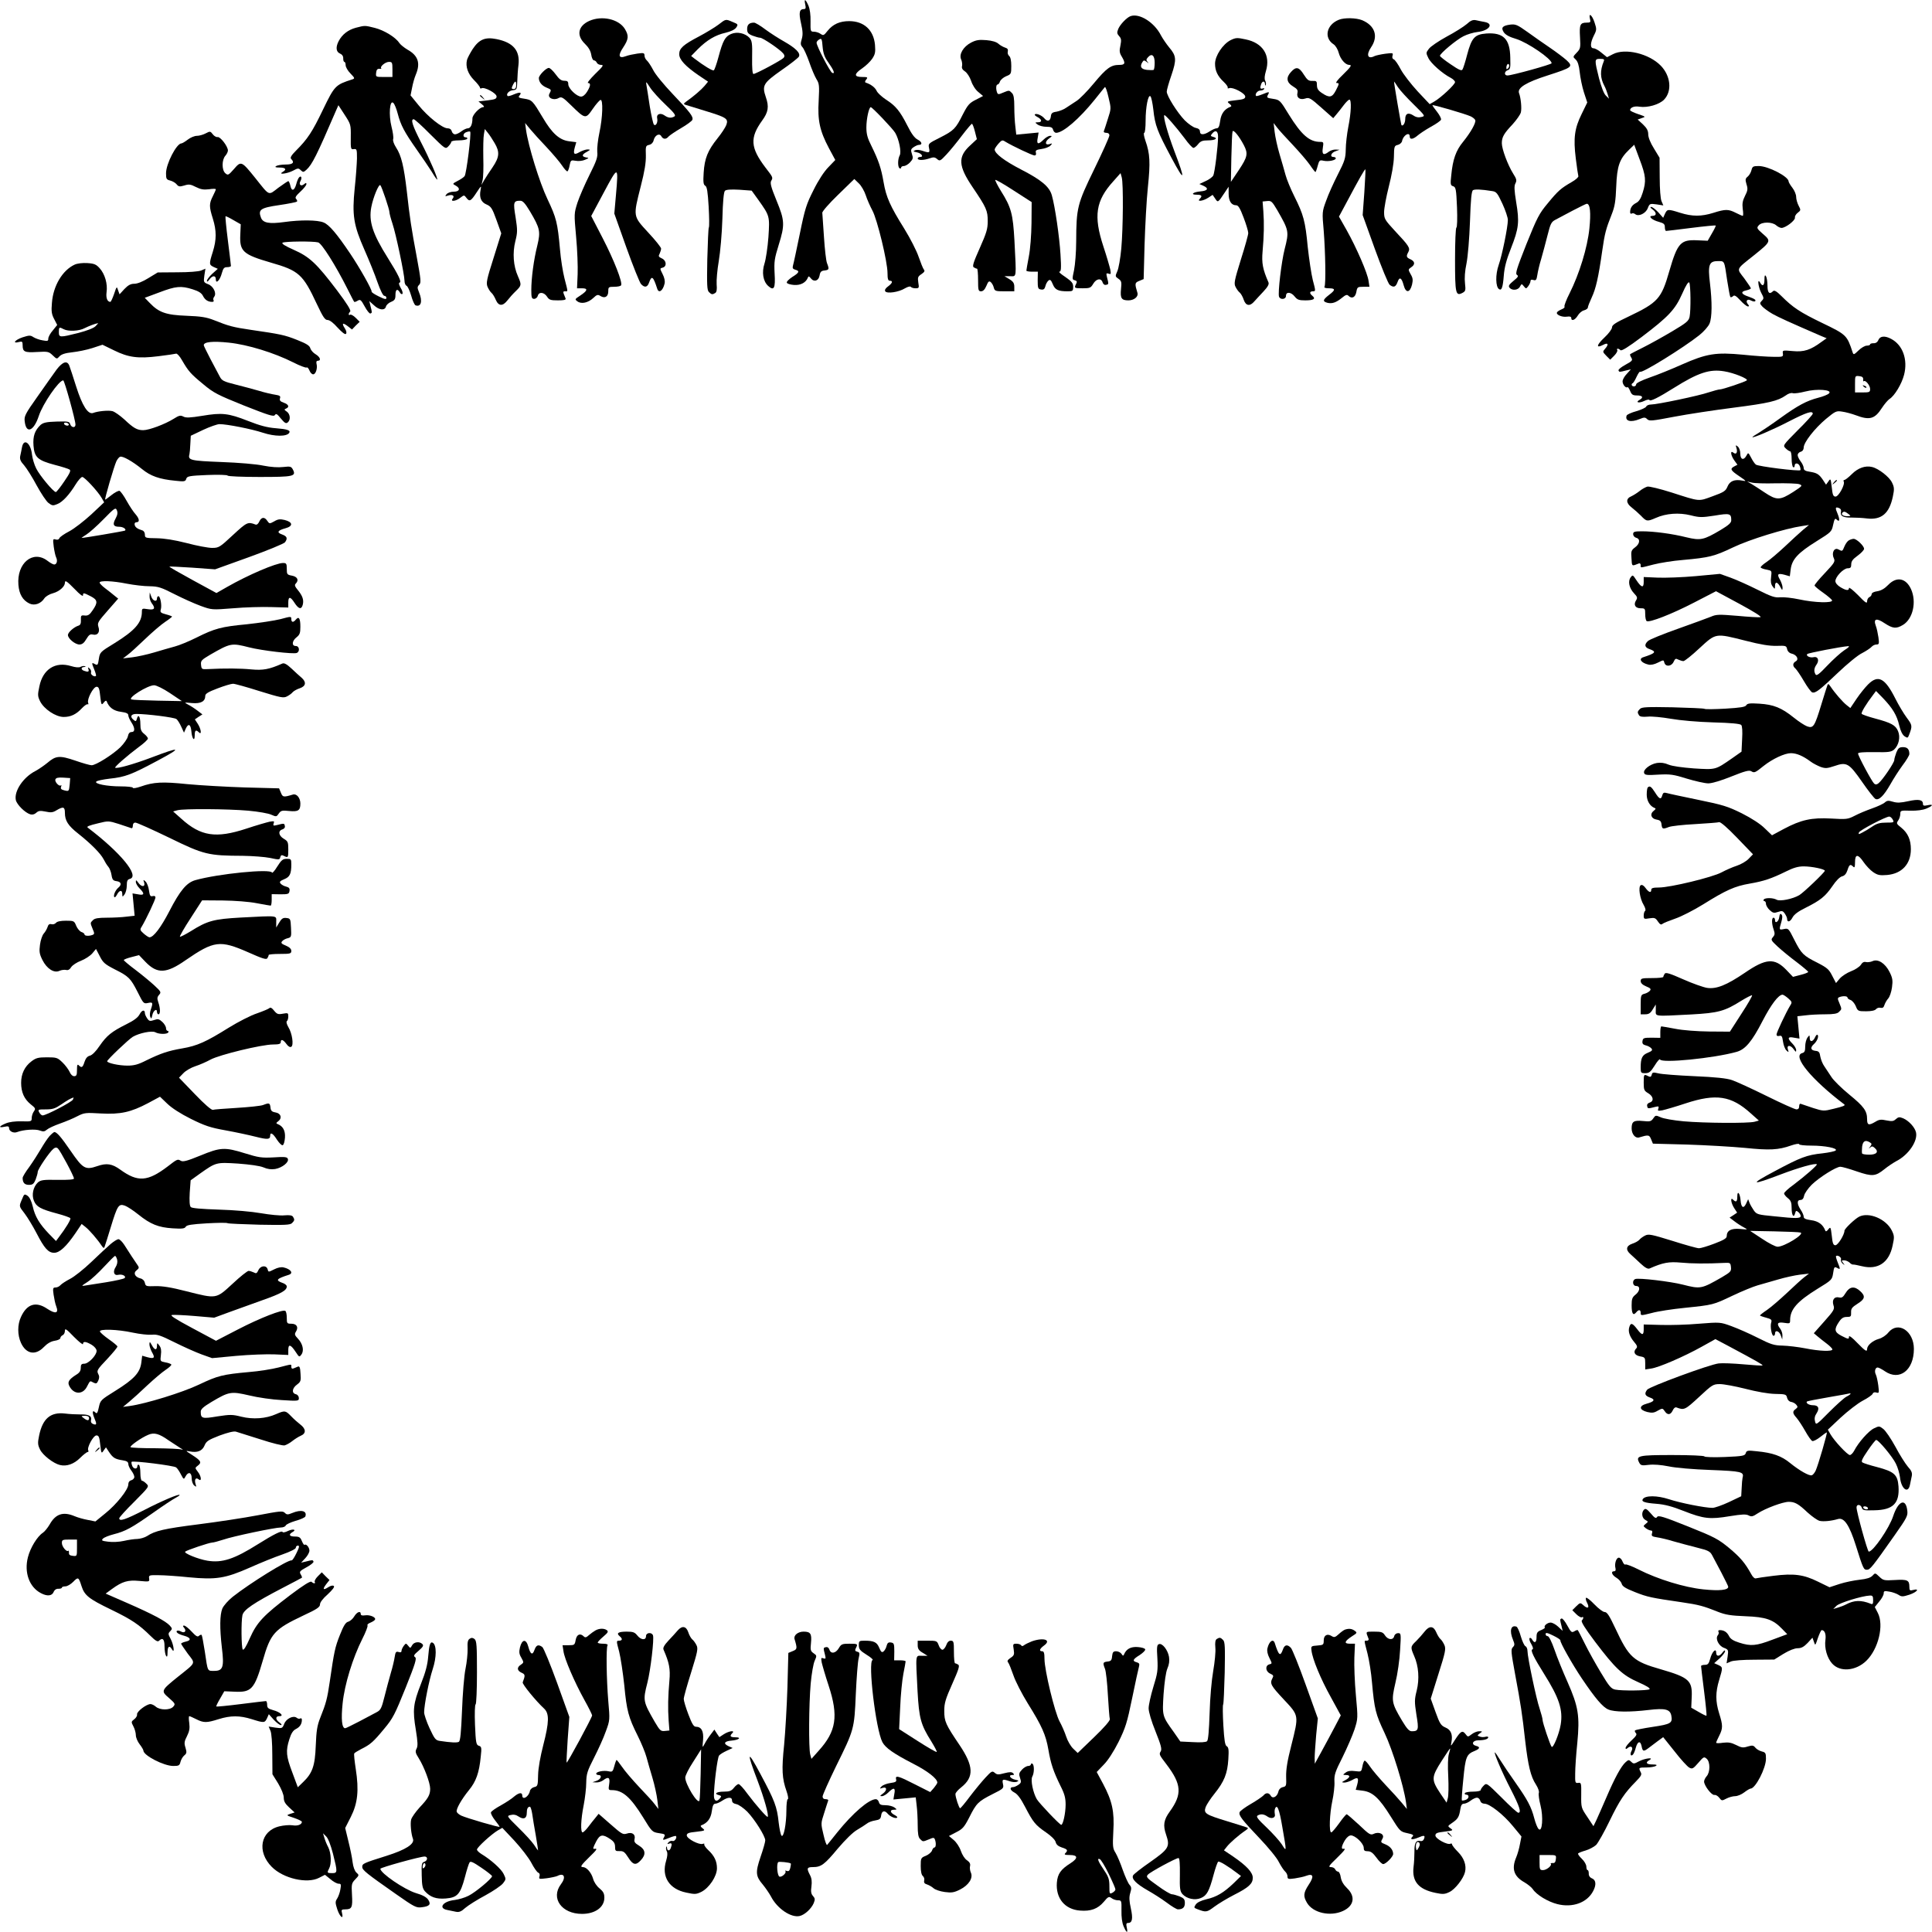 <?xml version="1.0" standalone="no"?>
<!DOCTYPE svg PUBLIC "-//W3C//DTD SVG 20010904//EN"
 "http://www.w3.org/TR/2001/REC-SVG-20010904/DTD/svg10.dtd">
<svg version="1.0" xmlns="http://www.w3.org/2000/svg"
 width="1280pt" height="1280pt" viewBox="0 0 1280 1280"
 preserveAspectRatio="xMidYMid meet">
<g transform="translate(0,1280) scale(0.1,-0.1)"
fill="#000000" stroke="none">
<path d="M5335 12770 c5 -23 3 -30 -8 -30 -31 0 -36 -23 -20 -94 12 -53 13
-76 5 -104 -9 -30 -9 -39 4 -54 9 -9 29 -53 45 -98 15 -44 37 -96 48 -114 19
-30 20 -43 15 -142 -8 -132 7 -201 68 -316 l42 -78 -46 -48 c-28 -28 -67 -88
-98 -151 -47 -93 -57 -122 -91 -290 -21 -102 -41 -196 -45 -209 -5 -18 -2 -24
15 -29 31 -8 26 -20 -20 -48 -22 -15 -39 -31 -36 -38 2 -7 24 -13 48 -15 44
-3 79 16 92 50 3 10 8 8 19 -6 21 -27 52 -17 58 19 4 24 11 31 33 33 30 4 32
8 16 49 -6 15 -15 93 -20 173 -5 80 -10 152 -11 160 -2 8 45 62 104 119 l108
105 30 -29 c16 -15 37 -51 46 -79 9 -28 29 -73 44 -101 32 -59 100 -339 100
-414 0 -39 4 -51 15 -51 23 0 18 -16 -12 -38 -17 -12 -23 -24 -18 -32 11 -17
89 -6 131 20 19 11 36 15 39 9 4 -5 17 -9 31 -9 23 0 24 3 18 38 -5 34 -3 40
21 56 19 13 24 21 16 30 -6 7 -21 45 -35 85 -13 39 -56 123 -95 186 -93 149
-120 208 -137 308 -16 93 -33 143 -80 239 -27 53 -34 80 -34 124 0 56 17 134
29 134 10 0 146 -143 162 -170 25 -43 42 -126 30 -149 -14 -25 -14 -78 -1 -86
6 -3 10 -1 10 4 0 6 8 11 18 11 10 0 29 11 41 24 20 22 22 29 13 55 -9 27 -8
33 11 46 12 8 27 15 34 15 26 0 22 20 -7 35 -21 11 -41 38 -69 94 -49 96 -77
130 -141 171 -27 18 -56 44 -62 58 -11 23 -37 43 -73 55 -6 2 -4 11 4 20 12
15 9 17 -28 17 -54 0 -54 20 1 57 23 16 53 44 66 63 20 30 23 43 19 93 -9 98
-73 157 -171 157 -62 0 -107 -20 -142 -63 -26 -33 -29 -34 -48 -21 -11 8 -31
14 -44 14 -22 0 -23 3 -22 68 1 43 -4 81 -14 105 -20 45 -30 48 -21 7z m151
-381 c39 -55 48 -80 28 -72 -14 5 -104 178 -104 200 0 7 8 16 18 22 15 9 18 3
22 -49 4 -43 13 -69 36 -101z"/>
<path d="M7490 12693 c-25 -9 -68 -54 -81 -84 -10 -25 -9 -32 6 -49 14 -15 15
-26 8 -62 -8 -35 -6 -49 9 -73 26 -44 23 -55 -17 -55 -55 0 -84 -21 -168 -122
-42 -51 -94 -104 -115 -117 -20 -13 -50 -33 -67 -44 -16 -12 -45 -23 -65 -27
-29 -4 -36 -10 -38 -33 -4 -30 -23 -35 -43 -11 -16 19 -50 34 -62 27 -5 -3 1
-10 14 -17 32 -16 36 -36 7 -36 -22 -1 -22 -1 -4 -15 11 -8 37 -15 59 -15 30
0 40 -4 44 -20 3 -11 12 -20 20 -20 46 0 153 92 256 220 33 41 63 79 67 83 4
4 15 -26 24 -67 18 -74 18 -76 -4 -143 -11 -37 -24 -74 -26 -80 -4 -8 2 -13
15 -13 13 0 21 -6 21 -17 0 -10 -45 -110 -100 -223 -113 -232 -119 -256 -120
-480 0 -69 -7 -154 -14 -189 -13 -60 -13 -64 5 -68 14 -4 16 -9 9 -23 -15 -29
-13 -30 43 -30 48 0 54 3 70 30 21 35 53 39 62 9 4 -12 13 -19 23 -16 18 3 18
5 6 51 -6 25 -5 28 11 23 15 -6 16 -3 11 27 -4 18 -24 88 -46 154 -66 201 -51
302 66 431 l48 54 8 -29 c11 -42 9 -333 -3 -469 -6 -66 -18 -135 -27 -153 -14
-32 -14 -34 8 -49 20 -14 22 -22 17 -68 -6 -61 3 -75 49 -75 37 0 67 24 60 49
-19 63 -18 68 12 80 l29 12 6 227 c4 125 13 297 22 382 17 164 14 222 -16 307
-10 29 -14 53 -8 53 5 0 9 36 9 81 0 90 17 176 32 161 6 -6 14 -45 19 -87 11
-106 27 -146 120 -320 89 -167 95 -154 19 45 -44 117 -75 228 -66 237 5 5 78
-78 135 -154 25 -35 51 -63 58 -63 6 0 20 11 31 25 16 20 29 25 65 25 49 0 70
14 35 23 -18 5 -19 8 -8 21 22 28 40 19 40 -19 0 -62 -22 -240 -32 -258 -5
-10 -28 -27 -51 -37 l-41 -19 27 -12 c37 -17 29 -33 -19 -37 -49 -4 -71 -22
-26 -22 34 0 40 -8 20 -28 -20 -20 23 -14 57 8 l29 19 17 -25 c18 -27 18 -28
63 40 l26 39 0 -46 c0 -49 18 -77 50 -77 14 0 26 -20 49 -81 17 -44 31 -91 31
-103 0 -12 -22 -91 -49 -176 -43 -139 -47 -158 -35 -181 7 -14 19 -31 28 -38
8 -7 20 -28 26 -47 14 -41 41 -45 70 -11 11 12 38 42 61 66 28 30 38 48 33 60
-38 87 -46 128 -39 206 9 102 11 183 5 265 l-5 65 30 3 c28 3 33 -3 67 -60 78
-136 79 -141 49 -259 -21 -82 -46 -292 -37 -315 9 -22 46 -18 46 6 0 29 34 26
58 -5 17 -21 28 -25 70 -25 55 0 71 10 47 30 -21 17 -19 30 4 30 18 0 18 2 -1
73 -10 39 -25 140 -34 222 -16 170 -28 213 -89 335 -24 48 -50 111 -58 141 -8
30 -26 92 -40 139 -14 47 -28 112 -32 145 l-7 60 23 -30 c12 -16 59 -68 104
-115 44 -47 95 -106 113 -132 18 -27 35 -48 37 -48 2 0 9 18 15 41 10 37 13
40 39 34 32 -7 81 3 81 16 0 5 -7 9 -15 9 -26 0 -17 28 13 38 l27 10 -26 1
c-14 1 -34 -6 -45 -14 -35 -27 -47 -19 -40 25 6 38 5 40 -18 40 -71 0 -124 47
-207 181 -58 95 -60 97 -104 104 -41 6 -44 8 -35 26 13 23 10 23 -37 4 -20 -8
-38 -13 -41 -11 -10 11 9 36 27 36 11 0 23 4 26 10 3 6 -1 7 -9 4 -17 -6 -20
4 -10 30 8 21 24 20 25 -1 0 -10 3 -13 5 -6 3 7 1 20 -4 29 -6 11 -4 33 5 63
32 105 -21 187 -134 210 -56 12 -65 12 -100 -5 -51 -26 -103 -103 -103 -156 0
-47 17 -83 59 -122 17 -16 28 -33 25 -37 -3 -5 2 -6 10 -3 23 9 106 -34 106
-56 0 -14 -12 -19 -62 -24 -59 -7 -62 -8 -43 -23 13 -10 16 -17 8 -20 -40 -15
-63 -46 -69 -94 -5 -36 -11 -49 -23 -49 -9 0 -29 -9 -46 -20 -38 -25 -65 -26
-65 -1 0 12 -9 20 -29 24 -15 3 -48 26 -72 50 -50 52 -119 162 -119 190 0 11
14 60 31 109 35 103 33 128 -15 184 -18 22 -42 57 -54 79 -44 87 -143 149
-202 128z m160 -308 c0 -24 -3 -46 -7 -48 -5 -2 -25 -2 -45 0 -39 5 -48 22
-29 52 8 13 12 13 28 1 15 -12 16 -12 6 0 -10 11 -10 17 3 31 25 28 44 12 44
-36z m591 -547 c29 -56 24 -78 -33 -164 l-53 -79 3 160 c2 88 5 166 8 174 5
16 43 -30 75 -91z"/>
<path d="M10534 12675 c6 -22 3 -25 -22 -25 -43 0 -49 -13 -44 -96 4 -71 3
-77 -22 -103 -26 -27 -26 -28 -7 -45 14 -13 22 -38 27 -84 4 -37 16 -97 28
-134 l22 -67 -37 -76 c-47 -95 -56 -159 -39 -295 7 -58 15 -110 17 -117 2 -6
-17 -24 -44 -39 -72 -42 -89 -56 -158 -140 -58 -69 -71 -95 -142 -271 -64
-162 -75 -196 -63 -204 12 -8 8 -15 -23 -40 -30 -25 -35 -34 -26 -45 17 -21
57 -17 69 7 11 20 12 20 26 2 14 -17 15 -17 29 1 8 11 15 26 15 34 0 9 7 11
19 7 17 -5 21 0 26 32 3 21 14 70 26 108 11 39 30 109 42 157 19 76 25 88 52
102 16 9 68 36 115 61 47 24 88 45 93 45 22 0 28 -59 17 -165 -13 -126 -67
-301 -131 -428 -22 -43 -37 -83 -34 -88 4 -5 -5 -13 -18 -18 -14 -6 -28 -14
-31 -20 -10 -15 32 -34 65 -29 20 3 29 0 29 -9 0 -23 25 -14 43 16 9 16 28 32
42 35 14 4 25 12 25 19 0 6 12 37 26 67 27 58 44 131 69 307 17 119 25 147 63
243 21 53 26 87 30 185 5 135 22 183 85 243 l34 33 36 -97 c41 -108 45 -143
20 -221 -12 -39 -25 -59 -44 -68 -27 -14 -39 -34 -39 -61 0 -9 5 -12 10 -9 6
4 17 2 24 -4 22 -18 70 5 83 40 12 30 14 31 58 25 l45 -7 -12 28 c-7 16 -12
82 -12 158 l-1 130 -37 61 c-24 38 -38 74 -38 94 0 24 -9 41 -35 66 l-35 32
28 10 c26 8 26 9 -25 26 -29 10 -53 21 -53 26 0 18 28 29 62 23 54 -8 131 14
163 47 54 56 44 157 -22 225 -78 80 -236 118 -317 76 l-39 -20 -36 29 c-19 17
-44 30 -53 30 -24 0 -23 35 2 85 19 37 19 42 4 87 -16 49 -41 68 -30 23z m91
-282 c-25 -62 -24 -109 5 -163 7 -13 16 -37 21 -54 l9 -30 -21 21 c-13 12 -30
57 -45 114 -31 124 -31 129 7 129 26 0 30 -3 24 -17z"/>
<path d="M3903 12661 c-74 -34 -85 -96 -28 -151 24 -23 38 -47 42 -72 3 -21
11 -38 18 -38 7 0 15 -7 19 -15 3 -8 16 -15 28 -15 20 0 14 -9 -39 -60 -33
-33 -55 -60 -47 -60 19 0 17 -19 -6 -57 -12 -20 -28 -33 -40 -33 -29 0 -84 53
-85 81 0 19 -5 24 -27 24 -20 0 -34 11 -57 43 -17 23 -37 42 -45 42 -18 0 -66
-49 -66 -67 0 -26 19 -50 50 -63 34 -14 34 -14 20 -41 -15 -27 27 -47 60 -29
20 11 28 7 84 -48 93 -91 96 -92 142 -25 21 31 45 58 52 61 19 6 15 -117 -7
-218 -10 -47 -16 -103 -14 -126 4 -34 -4 -58 -51 -152 -31 -62 -67 -145 -80
-184 -23 -73 -23 -73 -9 -228 8 -85 12 -197 10 -247 l-4 -93 33 0 c42 0 37
-16 -13 -49 -35 -23 -36 -24 -17 -38 26 -19 71 -9 105 23 23 22 30 24 47 13
29 -18 52 -5 52 31 0 28 2 30 39 30 22 0 43 4 46 10 11 18 -46 165 -122 312
l-76 147 84 157 c95 178 97 178 80 -16 l-11 -125 80 -225 c44 -123 88 -232 97
-242 24 -26 43 -22 54 12 17 47 27 38 53 -42 10 -34 38 -15 49 33 4 16 -1 40
-13 63 -19 38 -19 38 1 43 28 8 25 47 -6 61 -22 10 -24 15 -15 31 5 11 10 26
10 34 0 8 -38 56 -85 106 -102 111 -101 104 -50 306 26 101 35 158 34 205 -2
61 -1 65 21 70 15 3 27 15 30 29 8 35 38 51 51 29 12 -22 32 -23 49 -2 8 8 44
33 82 55 38 22 72 47 75 55 8 21 -15 50 -131 172 -57 60 -116 131 -129 159
-14 27 -33 55 -41 62 -9 8 -16 22 -16 33 0 17 -5 19 -47 13 -27 -4 -61 -11
-76 -17 -48 -18 -55 3 -18 58 36 55 38 77 11 122 -40 66 -153 91 -237 53z
m507 -555 c55 -52 69 -70 59 -77 -21 -13 -42 -11 -66 6 -28 20 -56 9 -49 -19
6 -26 -9 -55 -22 -41 -5 6 -17 60 -27 120 -9 61 -19 124 -22 140 -5 28 -3 27
24 -15 16 -25 63 -76 103 -114z"/>
<path d="M8870 12669 c-82 -33 -101 -120 -34 -163 13 -9 28 -34 34 -58 11 -40
43 -77 68 -78 21 0 14 -11 -43 -67 -32 -30 -49 -53 -40 -53 19 0 19 -3 -5 -50
-24 -46 -42 -50 -91 -17 -26 17 -34 30 -34 53 0 26 -3 29 -30 28 -25 -1 -34 6
-57 42 -31 50 -51 55 -84 18 -35 -37 -31 -70 12 -96 28 -17 34 -25 30 -43 -8
-32 16 -49 51 -38 26 9 35 4 107 -60 l79 -70 21 25 c12 14 34 42 49 62 15 20
32 36 37 36 15 0 12 -86 -7 -180 -9 -47 -17 -114 -17 -150 -1 -58 -7 -77 -52
-165 -28 -55 -64 -134 -78 -175 -27 -73 -27 -76 -16 -200 11 -141 15 -354 5
-370 -4 -6 8 -10 29 -10 45 0 45 -11 1 -44 -41 -32 -44 -43 -11 -52 32 -8 59
2 97 33 23 19 33 23 42 14 23 -23 46 -12 53 24 6 33 8 35 46 35 l41 0 -6 39
c-6 50 -80 220 -145 336 l-51 90 51 95 c84 158 120 221 124 218 2 -2 -2 -71
-7 -153 l-11 -150 81 -225 c45 -124 89 -231 98 -237 26 -20 40 -15 52 18 13
38 27 30 41 -22 14 -52 41 -50 55 5 7 31 6 44 -9 69 -17 31 -17 32 3 46 28 18
26 39 -4 53 -28 12 -30 20 -14 49 13 26 4 40 -90 140 -67 73 -71 79 -71 124 0
25 14 101 31 168 19 74 33 151 34 197 1 70 3 75 26 80 13 3 26 15 28 25 7 39
51 65 51 30 0 -22 23 -18 53 8 14 12 53 38 87 57 35 19 65 40 67 47 3 7 -9 30
-26 52 -17 21 -31 41 -31 44 0 6 217 -57 254 -74 14 -7 27 -17 30 -25 6 -17
-30 -81 -81 -144 -47 -57 -68 -116 -78 -221 -7 -61 -5 -68 13 -73 17 -6 20
-19 25 -139 3 -75 1 -133 -4 -135 -5 -2 -9 -97 -9 -212 0 -226 4 -244 50 -220
20 11 21 17 16 63 -4 33 -1 81 10 132 9 46 19 164 23 278 5 148 10 200 20 207
13 7 52 6 127 -6 28 -4 35 -13 68 -84 20 -43 36 -92 36 -107 0 -47 -38 -234
-61 -299 -22 -63 -21 -145 3 -160 17 -11 25 13 31 90 4 53 17 104 48 182 52
132 56 174 34 305 -13 81 -14 107 -5 124 10 19 8 29 -15 65 -35 56 -75 162
-75 201 0 40 13 64 71 125 26 29 51 64 55 79 7 27 0 97 -12 128 -13 35 48 72
189 117 164 53 172 58 126 101 -19 17 -68 54 -109 82 -41 28 -109 75 -150 105
-67 48 -79 53 -114 49 -52 -7 -63 -20 -43 -51 12 -17 37 -31 82 -44 77 -24
235 -132 235 -161 0 -8 -263 -81 -293 -81 -23 0 -21 27 2 35 17 5 19 15 17 83
-2 124 -46 168 -159 160 -77 -6 -97 -28 -127 -141 -12 -47 -26 -91 -31 -98 -6
-10 -24 -2 -78 35 -39 26 -71 52 -71 56 0 16 111 108 156 130 25 13 67 25 92
28 77 8 111 54 50 66 -18 3 -45 9 -59 12 -20 4 -35 -1 -62 -26 -20 -17 -80
-55 -133 -83 -53 -29 -106 -65 -117 -80 -20 -26 -20 -28 -4 -61 16 -35 94
-104 149 -132 15 -8 28 -21 28 -28 0 -16 -93 -103 -138 -129 l-30 -17 -80 85
c-43 47 -94 112 -112 146 -17 33 -38 63 -46 66 -9 3 -12 13 -8 25 5 18 2 18
-48 12 -29 -4 -61 -11 -70 -15 -46 -24 -59 6 -24 58 49 72 26 143 -59 179 -39
16 -118 18 -155 3z m1121 -322 c-8 -8 -11 -7 -11 4 0 20 13 34 18 19 3 -7 -1
-17 -7 -23z m-729 -125 c14 -21 61 -72 104 -114 77 -76 78 -77 51 -83 -18 -5
-36 -2 -53 10 -34 22 -54 13 -54 -24 0 -26 -15 -50 -25 -40 -3 4 -52 289 -49
289 1 0 13 -17 26 -38z"/>
<path d="M4759 12636 c-24 -18 -82 -53 -127 -77 -105 -55 -132 -79 -132 -118
0 -36 41 -80 130 -141 l61 -41 -23 -28 c-21 -25 -71 -68 -123 -105 -16 -12
-17 -15 -5 -20 8 -2 67 -21 130 -40 144 -44 157 -52 142 -94 -6 -16 -32 -56
-58 -88 -65 -81 -86 -133 -92 -228 -4 -63 -2 -80 11 -87 11 -7 16 -38 22 -138
4 -71 5 -134 1 -139 -3 -5 -7 -100 -10 -211 -3 -168 -2 -204 11 -216 17 -17
23 -18 42 -6 9 6 12 23 9 57 -2 27 4 96 14 154 10 59 21 182 24 280 3 115 9
179 17 186 8 8 40 10 95 7 l82 -6 44 -61 c76 -107 76 -107 67 -247 -5 -68 -17
-147 -26 -175 -19 -58 -10 -118 25 -149 38 -34 48 -15 42 83 -4 79 -1 99 27
189 42 135 40 162 -15 296 -37 90 -43 116 -34 130 12 20 11 23 -38 86 -101
133 -105 198 -22 313 40 55 46 91 24 154 -27 79 -17 94 105 180 58 40 109 80
114 89 12 23 -21 56 -98 100 -34 19 -89 54 -123 79 -34 26 -68 46 -76 46 -32
0 -46 -13 -46 -42 0 -24 6 -32 35 -44 19 -7 42 -14 51 -14 17 0 131 -77 153
-104 10 -12 10 -20 3 -29 -13 -15 -184 -107 -200 -107 -7 0 -10 38 -9 109 2
94 -1 111 -17 130 -29 31 -82 43 -122 26 -39 -16 -55 -44 -84 -153 -12 -45
-26 -85 -31 -88 -8 -5 -67 31 -127 77 l-23 18 44 45 c61 61 117 94 184 109 37
9 61 21 71 35 13 20 12 22 -23 36 -49 21 -45 21 -96 -18z"/>
<path d="M2357 12616 c-51 -14 -90 -44 -113 -88 -21 -40 -18 -72 9 -83 14 -6
22 -18 21 -33 0 -12 3 -22 8 -22 4 0 8 -10 8 -22 0 -12 14 -37 32 -55 29 -30
30 -33 12 -39 -112 -36 -117 -41 -194 -200 -71 -148 -102 -195 -179 -272 -32
-32 -40 -47 -32 -55 24 -24 12 -37 -36 -37 -27 0 -55 -5 -63 -10 -11 -7 -5
-10 23 -10 40 0 48 -13 20 -29 -35 -20 30 -12 68 8 33 18 37 18 52 3 15 -14
18 -14 37 3 38 35 67 92 197 394 l15 34 41 -63 c41 -63 42 -66 41 -147 -1 -80
0 -84 20 -81 20 3 21 -2 21 -62 -1 -36 -7 -125 -15 -197 -18 -178 -8 -244 65
-409 30 -68 69 -164 86 -214 19 -54 37 -90 45 -90 8 0 14 -6 14 -14 0 -11 -12
-9 -50 10 -27 13 -49 27 -48 32 4 11 -78 157 -142 252 -89 132 -139 191 -176
206 -40 17 -153 18 -260 3 -101 -14 -142 -6 -155 29 -20 53 -4 65 120 83 62 9
115 20 118 23 4 4 1 12 -5 18 -9 9 -2 20 28 48 22 20 40 43 40 50 0 10 -3 10
-15 0 -21 -18 -38 -3 -24 21 12 22 4 39 -10 23 -5 -5 -13 -24 -18 -43 -12 -45
-31 -51 -39 -12 -4 17 -10 31 -14 31 -3 0 -33 -20 -66 -44 -68 -52 -55 -58
-153 65 -91 113 -94 114 -141 59 -37 -42 -40 -43 -58 -27 -23 21 -23 88 1 115
9 10 17 26 17 35 0 27 -50 92 -68 89 -8 -2 -23 6 -32 18 -16 21 -18 22 -48 6
-17 -9 -43 -16 -58 -16 -15 0 -42 -11 -60 -25 -18 -14 -37 -25 -42 -25 -32 0
-102 -135 -102 -198 0 -37 3 -42 27 -48 16 -4 35 -15 43 -25 13 -16 20 -17 51
-8 30 10 42 8 77 -10 32 -16 51 -19 86 -15 25 4 46 4 46 0 0 -4 -9 -24 -20
-46 -25 -49 -25 -69 0 -148 25 -80 25 -140 0 -220 -26 -82 -25 -86 6 -101 l27
-12 -37 -33 c-20 -19 -36 -40 -35 -47 0 -8 6 -5 16 9 20 28 43 29 43 1 0 -34
28 -5 40 42 9 32 15 39 35 39 14 0 25 4 25 8 0 5 -9 80 -20 167 -11 87 -18
160 -16 162 2 2 25 -9 52 -25 l49 -28 -3 -70 c-5 -109 17 -130 203 -184 185
-53 212 -77 304 -274 41 -87 54 -106 71 -106 14 0 39 -19 67 -51 29 -31 49
-47 55 -41 6 6 3 20 -7 36 -23 35 -15 41 19 15 l28 -22 25 26 26 25 -27 27
c-14 14 -31 23 -36 20 -13 -8 -13 8 0 21 7 7 -20 51 -87 140 -135 178 -181
222 -287 269 -57 25 -82 41 -74 47 15 9 202 11 236 2 24 -7 115 -151 193 -306
23 -46 43 -85 46 -88 2 -2 12 1 23 8 17 10 22 6 46 -38 15 -28 32 -49 38 -47
12 5 12 5 0 52 l-7 30 30 -27 c34 -33 73 -37 80 -9 3 11 18 25 34 31 24 10 29
18 29 46 0 37 13 44 29 17 5 -10 13 -14 17 -10 4 4 0 22 -11 39 -12 22 -15 33
-7 36 14 4 -9 52 -78 162 -102 162 -128 244 -110 338 12 64 50 156 60 145 10
-11 60 -160 60 -178 0 -9 9 -43 20 -76 23 -68 80 -339 80 -380 0 -15 6 -29 13
-32 8 -3 21 -32 31 -65 9 -33 22 -62 29 -65 37 -13 48 27 23 87 -12 29 -12 36
1 49 14 14 12 32 -15 179 -37 198 -47 262 -67 443 -19 162 -36 235 -71 288
-14 22 -23 46 -19 56 3 10 -2 46 -11 81 -20 78 -12 182 12 158 8 -7 21 -40 29
-71 20 -77 45 -123 125 -237 37 -52 82 -119 100 -147 17 -29 34 -53 36 -53 9
0 -48 134 -105 244 -59 115 -72 156 -50 156 6 0 56 -45 110 -100 99 -98 100
-99 119 -80 11 11 20 25 20 30 0 6 22 10 49 10 28 0 53 5 56 10 3 6 -1 10 -9
10 -23 0 -19 28 5 35 11 4 22 5 24 3 9 -9 -25 -281 -37 -295 -6 -8 -27 -22
-47 -32 -34 -18 -34 -19 -13 -30 34 -18 28 -41 -12 -41 -19 0 -39 -7 -47 -16
-12 -15 -11 -16 8 -10 30 10 48 -1 32 -20 -18 -22 21 -18 51 6 25 19 25 19 41
-2 20 -26 29 -21 68 39 29 44 31 45 25 15 -10 -50 3 -82 40 -97 29 -13 37 -24
65 -102 l32 -89 -51 -163 c-46 -144 -50 -166 -40 -191 7 -16 19 -35 27 -41 8
-7 20 -27 28 -46 18 -42 46 -43 77 -3 13 17 38 45 56 62 38 37 38 41 13 99
-30 67 -36 153 -17 230 15 59 15 74 2 159 -17 101 -14 110 31 110 17 0 32 -17
64 -70 67 -113 71 -133 49 -226 -24 -95 -40 -217 -40 -296 0 -50 3 -58 19 -58
10 0 21 9 24 20 7 28 41 25 61 -5 14 -22 24 -25 72 -25 41 0 55 3 51 13 -19
45 -19 47 -3 47 20 0 20 -9 -4 85 -11 43 -25 130 -30 194 -16 176 -24 208 -83
332 -53 111 -127 352 -142 459 l-6 45 33 -40 c18 -22 67 -76 109 -120 41 -44
88 -99 103 -122 16 -24 32 -41 36 -38 4 3 11 21 14 40 7 34 9 35 39 30 18 -4
46 -1 62 6 28 12 29 13 8 16 -31 6 -29 19 5 37 25 14 25 15 5 16 -12 0 -35 -8
-52 -17 -37 -22 -45 -15 -33 30 l10 35 -47 6 c-65 8 -114 53 -175 157 -67 112
-71 117 -122 125 -37 5 -42 9 -33 20 19 23 5 26 -36 9 -20 -9 -39 -14 -42 -11
-12 12 8 35 34 38 27 3 28 6 30 58 1 30 4 80 8 110 11 95 -35 149 -146 171
-75 15 -115 -2 -158 -67 -17 -27 -34 -59 -37 -71 -11 -44 6 -93 47 -134 21
-21 39 -44 39 -50 0 -5 5 -7 10 -4 19 11 100 -33 100 -54 0 -16 -10 -20 -60
-26 l-60 -7 23 -19 c15 -12 17 -18 8 -19 -23 0 -71 -51 -71 -74 0 -40 -12 -66
-30 -66 -9 0 -29 -9 -43 -20 -14 -11 -33 -20 -42 -20 -9 0 -19 9 -22 20 -3 13
-14 20 -28 20 -34 0 -132 78 -192 153 l-53 65 10 50 c5 28 16 67 25 88 32 76
15 126 -55 165 -22 13 -47 33 -55 45 -24 37 -99 83 -161 99 -68 17 -65 17
-127 1z m243 -276 l0 -50 -56 0 c-54 0 -55 0 -52 28 2 19 8 27 21 26 10 -1 16
1 13 4 -11 10 27 42 51 42 21 0 23 -4 23 -50z m820 -105 c0 -16 -6 -25 -15
-25 -18 0 -18 5 -5 31 14 26 20 24 20 -6z m-143 -383 c35 -59 32 -93 -14 -161
-21 -30 -46 -69 -56 -86 l-17 -30 7 30 c5 17 7 84 5 150 -1 66 0 136 4 155 l6
35 20 -25 c11 -13 31 -44 45 -68z"/>
<path d="M6434 12518 c-52 -27 -82 -78 -66 -112 6 -13 8 -33 6 -43 -4 -13 2
-25 19 -36 14 -9 32 -37 41 -63 9 -28 29 -59 48 -74 l31 -26 -48 -25 c-42 -21
-53 -33 -86 -97 -48 -96 -60 -107 -152 -154 -76 -38 -78 -40 -72 -68 7 -33 3
-35 -44 -19 -17 6 -39 8 -49 3 -14 -6 -12 -8 12 -13 31 -6 48 -31 22 -31 -9 0
-16 -4 -16 -10 0 -13 39 -13 79 1 26 9 35 8 50 -5 17 -15 21 -13 62 31 25 27
71 83 103 126 32 42 62 77 65 77 4 0 13 -23 20 -51 l13 -51 -45 -42 c-82 -75
-78 -136 16 -275 92 -136 101 -156 101 -226 0 -51 -8 -78 -53 -179 -42 -94
-50 -120 -40 -127 8 -5 17 -9 22 -9 4 0 7 -34 7 -75 0 -68 2 -75 20 -75 13 0
25 12 35 36 12 30 18 34 29 25 8 -7 17 -23 20 -36 6 -23 11 -25 71 -25 l65 0
0 30 c0 23 -7 35 -32 50 l-33 20 38 0 c43 0 41 -19 28 235 -10 179 -21 221
-91 332 -22 36 -38 68 -36 71 3 3 59 -29 123 -71 l118 -76 -1 -138 c-1 -80 -8
-174 -18 -224 -9 -47 -16 -89 -16 -92 0 -4 17 -7 38 -7 l38 0 -1 -57 c0 -52 2
-58 22 -61 17 -3 24 3 29 22 3 14 12 30 20 37 11 9 17 5 29 -24 15 -37 35 -47
98 -47 34 0 37 2 37 30 0 24 -9 35 -52 65 -29 19 -47 35 -39 35 11 0 13 20 7
115 -7 116 -36 316 -57 390 -16 58 -68 102 -206 173 -108 56 -173 105 -173
132 0 5 11 22 24 37 23 26 27 27 47 14 48 -29 179 -91 193 -91 9 0 12 7 9 19
-4 15 3 19 38 24 23 3 49 13 58 22 15 16 14 17 -6 10 -31 -9 -31 18 -1 39 19
14 20 16 5 16 -10 0 -29 -11 -43 -25 -35 -35 -48 -32 -39 11 l6 36 -74 -7 -74
-7 -6 53 c-4 30 -7 89 -7 131 0 56 -4 81 -16 92 -19 19 -17 19 -59 2 -29 -13
-34 -12 -39 1 -9 23 -7 53 3 53 5 0 13 9 16 20 4 11 22 27 41 35 33 13 34 16
34 68 0 35 -5 59 -14 66 -8 7 -12 20 -9 30 3 14 -2 21 -19 26 -12 4 -32 15
-43 25 -13 12 -42 21 -80 24 -49 4 -68 1 -101 -16z"/>
<path d="M3180 12166 c0 -2 8 -10 18 -17 15 -13 16 -12 3 4 -13 16 -21 21 -21
13z"/>
<path d="M11604 11673 c-4 -16 -15 -35 -25 -43 -16 -13 -17 -20 -8 -51 10 -30
8 -42 -10 -77 -16 -32 -19 -51 -15 -86 4 -25 4 -46 0 -46 -4 0 -24 9 -46 20
-49 25 -69 25 -148 0 -80 -25 -140 -25 -220 0 -82 26 -86 25 -101 -6 l-12 -27
-33 37 c-19 20 -40 36 -47 35 -8 0 -5 -6 9 -16 28 -20 29 -43 1 -43 -34 0 -5
-28 42 -40 32 -9 39 -15 39 -35 0 -14 4 -25 8 -25 5 0 80 9 167 20 87 11 160
18 162 16 2 -2 -9 -25 -25 -52 l-28 -49 -70 3 c-109 5 -130 -17 -184 -203 -53
-185 -75 -209 -272 -303 -85 -40 -108 -55 -108 -71 0 -11 -22 -41 -50 -67 -53
-50 -58 -74 -9 -49 33 18 40 4 12 -27 -16 -18 -15 -20 9 -45 l26 -26 27 27
c14 14 23 31 20 36 -8 13 8 13 21 0 7 -7 51 20 140 87 178 135 222 181 269
287 25 57 41 82 47 74 9 -15 11 -182 2 -227 -6 -28 -21 -40 -115 -96 -59 -35
-145 -83 -191 -106 -46 -23 -85 -43 -88 -46 -2 -2 1 -12 8 -23 10 -17 6 -22
-38 -46 -28 -15 -49 -32 -47 -38 5 -12 5 -12 52 0 l30 7 -27 -30 c-16 -16 -28
-38 -28 -50 0 -21 22 -47 32 -38 3 3 11 -8 18 -25 10 -25 18 -30 46 -30 37 0
44 -13 17 -29 -31 -17 -5 -24 29 -8 18 9 34 12 36 7 4 -12 60 16 162 80 161
101 237 126 333 110 64 -10 162 -50 150 -60 -11 -10 -160 -60 -178 -60 -9 0
-42 -9 -73 -19 -66 -23 -344 -81 -383 -81 -15 0 -29 -6 -32 -13 -3 -8 -32 -21
-65 -31 -33 -9 -62 -22 -65 -29 -13 -37 27 -48 87 -23 29 12 36 12 49 -1 14
-14 32 -12 179 16 89 17 267 44 393 60 234 30 293 44 346 81 17 13 37 19 47
15 11 -3 47 2 82 11 78 20 182 12 158 -12 -7 -8 -39 -21 -71 -29 -77 -20 -134
-50 -252 -135 -55 -40 -119 -83 -142 -97 -24 -14 -43 -27 -43 -29 0 -9 134 48
244 105 115 59 156 72 156 50 0 -6 -45 -56 -100 -110 -98 -99 -99 -100 -80
-119 11 -11 25 -20 30 -20 6 0 10 -22 10 -49 0 -28 5 -53 10 -56 6 -3 10 1 10
9 0 23 28 19 35 -5 4 -11 5 -22 3 -24 -9 -9 -281 25 -295 37 -8 6 -22 27 -32
47 -18 34 -19 34 -30 13 -18 -34 -41 -28 -41 12 0 19 -7 39 -16 47 -15 12 -16
11 -10 -8 10 -30 -1 -48 -20 -32 -22 18 -18 -17 6 -51 l21 -29 -21 -11 c-30
-16 -25 -26 33 -65 48 -33 50 -35 20 -29 -51 10 -83 -3 -98 -40 -12 -29 -24
-37 -99 -64 -95 -35 -81 -36 -271 25 -79 25 -149 42 -161 39 -13 -4 -35 -16
-51 -29 -15 -12 -40 -28 -55 -35 -37 -15 -36 -45 2 -74 17 -13 45 -38 62 -55
37 -39 41 -39 99 -14 67 30 153 36 230 17 59 -15 74 -15 159 -2 101 17 110 14
110 -31 0 -17 -17 -32 -70 -64 -113 -67 -133 -71 -226 -49 -95 24 -217 40
-296 40 -50 0 -58 -3 -58 -19 0 -10 9 -21 20 -24 29 -7 25 -40 -8 -64 -24 -18
-27 -25 -23 -72 3 -55 1 -53 49 -34 6 3 12 -2 12 -11 0 -20 -9 -20 85 4 43 11
130 25 194 30 176 16 208 24 332 83 110 53 348 126 459 142 l45 7 -40 -33
c-22 -19 -76 -68 -120 -110 -44 -41 -99 -88 -122 -103 -24 -16 -41 -32 -38
-36 3 -4 20 -11 40 -14 34 -7 34 -7 29 -49 -4 -29 -1 -48 10 -62 15 -20 15
-20 16 3 0 30 16 28 34 -5 14 -26 15 -26 16 -6 0 12 -8 35 -17 52 -22 37 -15
45 30 33 l35 -10 6 48 c9 65 49 108 171 184 98 61 100 63 110 109 8 38 13 45
22 36 21 -21 24 -4 8 36 -18 41 -16 49 9 39 11 -4 16 -14 13 -25 -7 -27 14
-39 69 -38 27 0 74 -2 104 -6 96 -11 148 34 171 147 10 47 9 61 -6 91 -17 37
-89 93 -132 103 -44 11 -93 -6 -134 -47 -21 -21 -44 -39 -50 -39 -5 0 -7 -5
-4 -10 11 -18 -33 -100 -54 -100 -15 0 -20 11 -25 61 -7 59 -8 61 -22 40 l-16
-22 -21 32 c-26 38 -39 46 -89 54 -28 4 -38 11 -38 24 0 10 -9 30 -20 44 -11
14 -20 33 -20 42 0 9 9 19 20 22 12 3 20 14 20 28 0 34 73 127 147 189 63 52
69 55 107 49 23 -3 64 -14 91 -24 92 -35 126 -25 173 48 17 26 40 53 51 60 33
21 80 98 96 160 26 101 -9 198 -86 238 -41 22 -73 19 -84 -7 -6 -15 -18 -23
-33 -22 -12 0 -22 -3 -22 -8 0 -4 -10 -8 -22 -8 -12 0 -37 -14 -55 -32 -30
-29 -33 -30 -39 -12 -37 113 -41 117 -201 194 -147 71 -194 102 -271 179 -32
32 -47 40 -55 32 -24 -24 -37 -12 -37 37 0 26 -5 54 -10 62 -7 11 -10 5 -10
-22 0 -41 -13 -49 -29 -20 -20 34 -12 -31 8 -69 18 -33 18 -37 3 -52 -14 -15
-14 -18 3 -37 10 -11 41 -34 69 -50 44 -24 100 -50 324 -147 l34 -14 -34 -24
c-73 -54 -116 -68 -190 -61 -68 6 -69 6 -66 -16 3 -22 0 -23 -62 -22 -36 0
-126 6 -202 14 -179 17 -240 8 -405 -65 -67 -30 -163 -69 -213 -86 -54 -19
-90 -37 -90 -45 0 -8 -7 -14 -15 -14 -15 0 -21 16 -7 22 4 2 15 20 25 42 10
21 20 36 23 33 12 -12 286 158 392 242 30 24 60 58 68 77 17 40 18 142 3 267
-15 122 -6 147 51 147 47 0 43 8 63 -128 9 -57 18 -106 21 -110 4 -3 12 0 18
6 9 9 20 2 48 -28 20 -22 43 -40 50 -40 10 0 10 3 0 15 -18 21 -3 38 21 24 12
-6 23 -8 27 -5 8 9 -3 16 -44 31 -49 16 -54 33 -15 41 17 4 31 10 31 14 0 3
-20 33 -44 66 -52 68 -58 55 65 153 113 91 114 94 59 141 -42 37 -43 40 -27
58 21 23 88 23 115 -1 10 -9 26 -17 35 -17 27 0 92 50 89 68 -2 8 6 23 18 32
21 16 22 18 6 48 -9 17 -16 43 -16 58 0 15 -11 42 -25 60 -14 18 -25 37 -25
42 0 32 -135 102 -198 102 -37 0 -42 -3 -48 -27z m740 -1386 c-1 -10 1 -16 4
-13 10 11 42 -27 42 -51 0 -21 -4 -23 -50 -23 l-50 0 0 56 c0 54 0 55 28 52
19 -2 27 -8 26 -21z m-578 -689 c72 1 141 -1 155 -6 23 -9 21 -11 -40 -51 -89
-57 -110 -57 -191 -3 -30 20 -68 45 -85 55 l-30 17 30 -7 c17 -5 89 -7 161 -5z
m480 -203 c18 -14 18 -14 -8 -15 -27 0 -43 12 -31 24 9 9 17 8 39 -9z"/>
<path d="M12347 10239 c7 -7 15 -10 18 -7 3 3 -2 9 -12 12 -14 6 -15 5 -6 -5z"/>
<path d="M495 11047 c-81 -37 -143 -141 -151 -254 -5 -56 -2 -75 15 -107 l20
-39 -29 -36 c-17 -19 -30 -44 -30 -54 0 -17 -5 -18 -37 -12 -21 3 -48 13 -61
21 -21 14 -29 13 -73 -1 -50 -17 -70 -43 -24 -31 22 6 25 3 25 -22 0 -43 13
-49 96 -44 71 4 77 3 103 -22 27 -26 28 -26 45 -7 13 14 38 22 84 27 37 4 97
16 134 28 l67 22 76 -37 c95 -47 159 -56 295 -39 58 7 110 15 117 17 6 2 24
-17 39 -44 42 -72 56 -89 140 -158 69 -58 95 -71 271 -142 162 -64 196 -75
204 -63 8 12 15 8 40 -23 25 -30 34 -35 45 -26 21 17 17 56 -6 72 -18 12 -18
15 -5 20 24 10 18 27 -15 39 -23 8 -29 15 -25 29 5 15 -1 19 -32 24 -21 3 -69
14 -108 26 -38 11 -109 30 -157 42 -76 19 -88 25 -102 52 -9 16 -36 68 -61
115 -24 47 -45 88 -45 93 0 22 59 28 165 17 126 -13 301 -67 428 -131 43 -22
83 -37 88 -34 5 4 13 -5 19 -19 5 -14 16 -26 25 -26 17 0 30 41 22 70 -3 13 0
20 9 20 24 0 15 25 -15 43 -16 9 -31 27 -35 39 -4 18 -25 31 -88 56 -83 33
-109 38 -308 67 -116 17 -145 25 -240 63 -53 21 -87 26 -185 30 -135 5 -183
22 -243 85 l-33 34 97 36 c108 41 143 45 221 20 39 -12 59 -25 68 -44 14 -27
34 -39 61 -39 9 0 12 5 9 10 -4 6 -2 17 4 24 18 22 -5 70 -40 83 -30 12 -31
14 -25 58 l7 45 -28 -12 c-16 -7 -82 -12 -158 -12 l-130 -1 -61 -37 c-38 -24
-74 -38 -94 -38 -24 0 -41 -9 -66 -35 l-32 -35 -10 28 c-8 26 -9 26 -26 -25
-10 -29 -21 -53 -25 -53 -20 0 -30 26 -25 64 8 55 -11 120 -45 158 -23 26 -36
32 -82 35 -32 2 -66 -2 -84 -10z m138 -408 c-12 -13 -57 -30 -114 -45 -123
-31 -129 -31 -129 6 0 33 2 35 32 19 30 -16 102 -13 139 7 28 14 69 30 89 33
2 1 -5 -8 -17 -20z"/>
<path d="M376 10353 c-19 -27 -76 -106 -126 -178 -85 -120 -91 -133 -86 -169
10 -83 60 -62 93 38 26 80 133 236 162 236 8 0 81 -263 81 -293 0 -24 -27 -21
-35 3 -6 18 -14 19 -90 17 -67 -2 -88 -7 -106 -22 -38 -36 -52 -74 -47 -138 6
-77 28 -97 141 -127 47 -12 91 -26 98 -31 10 -6 2 -24 -35 -78 -26 -39 -52
-71 -56 -71 -16 0 -108 111 -130 156 -13 25 -25 67 -28 92 -8 77 -54 111 -66
50 -3 -18 -9 -45 -12 -59 -4 -20 1 -35 26 -62 17 -20 55 -80 83 -133 29 -53
64 -106 79 -117 24 -18 30 -18 57 -7 36 14 80 62 123 132 16 26 36 48 43 48
15 0 102 -94 128 -138 l17 -30 -85 -80 c-47 -43 -112 -94 -146 -112 -33 -17
-63 -38 -66 -46 -3 -9 -13 -12 -25 -8 -18 5 -18 2 -12 -48 4 -29 11 -61 16
-71 11 -22 4 -47 -13 -47 -7 0 -27 11 -45 25 -96 73 -204 -16 -192 -160 5 -62
29 -102 72 -123 34 -17 77 -2 100 34 9 13 34 28 58 34 40 11 77 43 78 68 0 21
11 14 67 -43 30 -32 53 -49 53 -40 0 19 3 19 50 -5 47 -24 50 -41 14 -93 -20
-30 -31 -37 -52 -35 -25 3 -27 0 -26 -29 1 -23 -3 -34 -16 -38 -30 -9 -70 -45
-70 -62 0 -24 48 -63 76 -63 18 0 31 10 46 36 17 28 25 34 43 30 32 -8 49 16
37 51 -8 26 -3 34 61 107 l70 80 -25 20 c-14 12 -42 34 -62 49 -20 15 -36 32
-36 37 0 15 86 12 180 -7 47 -9 114 -17 150 -17 58 -1 77 -7 165 -52 55 -28
133 -63 174 -78 74 -27 75 -27 215 -16 78 7 192 10 254 8 l112 -3 0 33 c0 42
14 41 42 -3 27 -41 45 -45 54 -11 8 32 -2 59 -33 97 -19 23 -23 33 -14 42 23
23 12 46 -24 53 -33 6 -35 9 -35 45 0 35 -3 39 -25 39 -46 0 -229 -78 -371
-159 l-70 -40 -158 86 c-86 47 -156 87 -154 89 2 2 71 -2 153 -7 l150 -11 225
81 c124 45 231 89 238 98 19 26 14 40 -19 52 -38 13 -30 27 22 41 52 14 50 41
-5 55 -31 7 -44 6 -69 -9 -31 -17 -32 -17 -46 3 -18 28 -39 26 -53 -4 -7 -16
-17 -24 -26 -20 -50 19 -56 16 -149 -70 -87 -81 -93 -85 -138 -85 -25 0 -101
14 -168 32 -83 21 -147 31 -199 32 -74 1 -78 2 -78 24 0 13 -7 25 -17 28 -33
10 -48 21 -51 38 -2 9 3 16 12 16 23 0 20 23 -6 53 -13 14 -39 53 -58 87 -19
35 -41 65 -48 68 -7 2 -31 -10 -52 -27 -21 -17 -41 -31 -43 -31 -6 0 58 219
74 254 7 14 17 27 25 30 17 6 81 -30 144 -81 57 -47 116 -68 221 -78 61 -7 68
-5 73 13 6 17 19 20 139 25 75 3 133 1 135 -4 2 -5 97 -9 212 -9 226 0 244 4
220 50 -11 20 -17 21 -63 16 -33 -4 -81 -1 -132 9 -45 10 -167 20 -278 24
-205 8 -223 12 -212 51 2 8 5 39 6 69 l3 54 82 39 c45 21 94 38 108 38 50 0
212 -32 288 -57 79 -26 158 -26 174 -1 11 17 -13 25 -90 31 -53 4 -104 17
-182 48 -132 52 -174 56 -305 34 -81 -13 -107 -14 -124 -5 -19 10 -29 8 -65
-15 -56 -35 -162 -75 -201 -75 -40 0 -64 13 -125 71 -29 26 -64 51 -79 55 -27
7 -97 0 -128 -12 -34 -12 -72 48 -112 174 -20 64 -41 127 -46 140 -14 35 -43
26 -83 -25z m79 -363 c3 -5 -1 -10 -9 -10 -8 0 -18 5 -21 10 -3 6 1 10 9 10 8
0 18 -4 21 -10z m311 -625 c-22 -40 -15 -55 24 -55 25 0 48 -15 39 -25 -5 -4
-289 -52 -289 -49 0 1 15 12 33 23 18 11 69 56 113 101 73 75 80 79 88 60 7
-16 5 -31 -8 -55z"/>
<path d="M12149 9603 c-13 -16 -12 -17 4 -4 9 7 17 15 17 17 0 8 -8 3 -21 -13z"/>
<path d="M12249 9220 c-9 -5 -22 -23 -29 -40 -14 -34 -14 -34 -40 -20 -27 15
-47 -22 -31 -57 11 -23 6 -31 -59 -100 -39 -41 -70 -78 -68 -83 2 -5 27 -26
57 -47 30 -21 56 -44 59 -50 6 -20 -117 -16 -218 6 -47 10 -103 16 -126 14
-34 -4 -58 4 -150 50 -60 30 -140 66 -179 80 l-70 25 -160 -15 c-88 -8 -202
-12 -252 -10 l-93 4 0 -33 c0 -42 -16 -37 -49 13 -23 35 -24 36 -38 17 -19
-26 -9 -71 23 -105 22 -23 24 -30 13 -47 -18 -29 -5 -52 31 -52 28 0 30 -2 30
-39 0 -22 4 -43 10 -46 18 -11 165 46 312 122 l147 76 156 -84 c94 -51 149
-85 138 -88 -10 -2 -78 2 -153 9 -121 10 -139 10 -175 -6 -22 -9 -121 -45
-219 -80 -99 -35 -188 -71 -198 -81 -26 -24 -22 -43 12 -54 47 -17 38 -27 -42
-53 -34 -10 -15 -38 33 -49 16 -4 40 1 63 13 38 19 38 19 43 -1 8 -28 47 -25
61 6 10 22 15 24 31 15 11 -5 26 -10 34 -10 8 0 56 38 106 85 111 102 104 101
306 50 101 -26 158 -35 205 -34 61 2 65 1 70 -21 3 -15 15 -27 29 -30 35 -8
51 -38 29 -51 -22 -12 -23 -32 -2 -49 8 -8 33 -44 55 -82 22 -38 47 -72 55
-75 21 -8 50 15 172 131 60 57 131 116 159 129 27 14 55 33 62 41 8 9 22 16
33 16 17 0 19 5 13 48 -4 26 -11 60 -17 75 -18 48 3 55 58 18 55 -36 77 -38
122 -11 66 40 91 153 53 237 -34 74 -96 85 -151 28 -23 -24 -47 -38 -72 -42
-23 -3 -38 -11 -38 -20 0 -7 -7 -16 -15 -19 -8 -4 -15 -16 -15 -28 0 -17 -11
-10 -60 41 -33 33 -60 55 -60 47 0 -19 -19 -17 -57 6 -20 12 -33 28 -33 40 0
29 53 84 81 85 19 0 24 5 24 27 0 20 11 34 43 57 23 17 42 37 42 45 0 19 -49
66 -69 66 -9 0 -23 -5 -32 -10z m-30 -728 c-24 -16 -75 -62 -113 -102 -52 -55
-70 -69 -77 -59 -13 21 -11 42 6 66 20 28 9 56 -19 49 -24 -6 -54 9 -42 21 7
7 225 49 270 52 13 1 4 -9 -25 -27z"/>
<path d="M991 8849 c-1 -14 6 -34 14 -45 27 -35 19 -47 -25 -40 -38 6 -40 5
-40 -18 0 -71 -47 -124 -181 -207 -95 -58 -97 -60 -104 -104 -6 -41 -8 -44
-26 -35 -23 13 -23 10 -4 -37 8 -20 13 -38 11 -41 -10 -10 -38 9 -33 22 3 8
-1 20 -9 27 -12 10 -13 9 -8 -5 6 -17 -3 -20 -30 -10 -21 8 -20 24 2 25 9 0
12 3 5 5 -7 3 -20 1 -29 -4 -11 -6 -33 -4 -63 5 -105 32 -187 -21 -210 -134
-12 -56 -12 -65 5 -100 26 -51 103 -103 156 -103 47 0 83 17 122 59 16 17 33
28 37 25 5 -3 6 2 3 10 -9 23 34 106 56 106 14 0 19 -12 24 -62 7 -59 8 -62
23 -43 10 13 17 16 20 8 15 -40 46 -63 94 -69 36 -5 49 -11 49 -23 0 -9 9 -29
20 -46 25 -38 26 -65 1 -65 -12 0 -20 -9 -24 -29 -3 -15 -26 -48 -50 -72 -52
-50 -162 -119 -190 -119 -11 0 -60 14 -109 31 -103 35 -128 33 -184 -15 -22
-18 -57 -42 -79 -54 -81 -41 -143 -134 -130 -193 7 -30 60 -83 95 -94 14 -4
28 -1 40 10 15 14 27 15 62 8 35 -8 49 -6 73 9 44 26 55 23 55 -17 0 -52 21
-85 87 -137 86 -68 149 -132 169 -170 9 -18 23 -41 32 -51 8 -9 18 -34 21 -55
5 -31 11 -37 34 -40 30 -4 35 -23 11 -43 -19 -16 -34 -50 -27 -62 3 -5 10 1
17 14 16 32 36 36 36 7 1 -22 1 -22 15 -4 8 11 15 37 15 59 0 30 4 40 20 44
68 18 -61 175 -279 340 -9 7 8 14 71 29 64 16 69 16 135 -5 37 -12 74 -25 81
-27 7 -4 12 2 12 15 0 13 6 21 17 21 10 0 110 -45 224 -100 231 -113 258 -119
489 -120 63 -1 144 -7 179 -14 60 -13 64 -13 68 5 4 14 9 16 23 9 29 -15 30
-13 30 43 0 48 -3 54 -30 70 -35 21 -39 53 -9 62 12 4 19 13 16 23 -3 18 -5
18 -51 6 -25 -6 -28 -5 -23 11 6 15 3 16 -27 11 -18 -4 -88 -24 -154 -46 -201
-66 -302 -51 -431 66 l-54 48 29 8 c42 11 333 9 469 -3 66 -6 135 -18 153 -27
32 -14 34 -14 49 8 14 20 22 22 68 17 61 -6 75 3 75 49 0 37 -24 67 -49 60
-63 -19 -68 -18 -80 12 l-12 29 -227 6 c-125 4 -297 14 -382 22 -164 17 -222
14 -307 -16 -29 -10 -53 -14 -53 -8 0 5 -36 9 -81 9 -90 0 -176 17 -161 32 6
6 45 14 87 19 106 11 146 27 320 120 167 89 154 95 -45 19 -117 -44 -228 -75
-237 -66 -5 5 78 78 154 135 35 25 63 51 63 58 0 6 -11 20 -25 31 -20 16 -25
29 -25 65 0 49 -14 70 -23 35 -5 -18 -8 -19 -21 -8 -27 21 -19 40 17 40 70 0
253 -23 266 -34 8 -6 22 -29 32 -51 l18 -39 12 27 c17 37 33 29 37 -19 4 -49
22 -71 22 -26 0 34 8 40 28 20 20 -20 14 23 -8 57 l-19 29 25 17 25 16 -33 25
c-18 14 -46 32 -62 40 -28 15 -27 15 26 10 59 -5 88 11 88 48 0 14 20 26 81
49 44 17 91 31 103 31 12 0 91 -22 176 -49 139 -43 158 -47 181 -35 14 7 31
19 38 28 7 8 28 20 47 26 41 14 45 41 12 70 -13 11 -43 38 -67 61 -30 28 -48
38 -60 33 -88 -39 -128 -46 -206 -39 -71 7 -173 8 -290 2 -38 -2 -40 0 -43 28
-3 28 3 33 60 67 136 78 141 79 259 49 82 -21 292 -46 315 -37 22 9 18 46 -6
46 -29 0 -26 34 5 58 21 17 25 28 25 70 0 55 -10 71 -30 47 -17 -21 -30 -19
-30 4 0 18 -2 18 -72 -1 -40 -10 -140 -25 -223 -34 -170 -16 -213 -28 -335
-89 -48 -24 -111 -50 -141 -58 -30 -8 -92 -26 -139 -40 -47 -14 -112 -28 -145
-32 l-60 -7 30 23 c17 12 68 59 115 104 47 45 106 96 133 114 26 17 47 34 47
36 0 2 -18 9 -41 15 -34 9 -39 14 -34 31 9 26 -3 89 -15 89 -6 0 -10 -7 -10
-15 0 -26 -28 -17 -38 13 l-10 27 -1 -26z m135 -641 l79 -53 -160 3 c-88 2
-166 5 -174 8 -28 9 107 94 150 94 15 0 60 -22 105 -52z m-664 -603 c-5 -49
-5 -49 -37 -41 -20 5 -25 11 -20 24 3 9 3 13 -1 9 -11 -11 -43 23 -37 39 4 11
18 14 52 12 l46 -3 -3 -40z"/>
<path d="M12376 8265 c-19 -19 -54 -62 -76 -95 l-41 -61 -24 19 c-26 20 -79
81 -107 123 -13 19 -17 21 -21 9 -3 -8 -22 -67 -41 -130 -44 -144 -52 -157
-94 -142 -16 6 -56 32 -88 58 -81 65 -133 86 -228 92 -63 4 -80 2 -87 -11 -7
-11 -38 -16 -138 -22 -71 -4 -134 -5 -139 -1 -5 3 -100 7 -211 10 -168 3 -204
2 -216 -11 -17 -17 -18 -23 -6 -42 6 -9 23 -12 57 -9 27 3 96 -4 154 -14 63
-11 176 -21 280 -24 117 -3 179 -9 186 -17 7 -7 9 -43 6 -94 l-4 -83 -64 -45
c-110 -76 -105 -75 -251 -66 -79 6 -144 15 -168 25 -27 12 -52 15 -78 11 -46
-8 -93 -45 -84 -67 4 -13 20 -15 95 -10 79 4 99 1 189 -27 56 -17 119 -31 141
-31 24 0 85 18 154 46 90 36 117 43 131 34 20 -12 25 -10 82 36 58 46 139 84
180 84 38 0 80 -18 130 -55 17 -13 47 -28 67 -36 32 -11 44 -10 92 6 81 28 96
19 182 -104 40 -58 80 -109 89 -114 23 -12 56 21 100 98 19 34 54 89 79 123
26 34 46 68 46 76 0 32 -13 46 -42 46 -24 0 -32 -6 -44 -35 -7 -19 -14 -42
-14 -51 0 -17 -77 -131 -104 -153 -12 -10 -20 -10 -29 -3 -15 13 -107 184
-107 200 0 7 38 10 109 9 94 -2 111 1 130 17 31 29 43 82 26 122 -16 39 -44
55 -153 84 -45 12 -85 26 -88 31 -5 8 31 67 77 127 l18 24 47 -48 c63 -66 92
-114 107 -181 9 -37 21 -61 35 -71 20 -13 22 -12 30 9 23 60 22 64 -16 115
-20 27 -54 84 -75 126 -69 137 -114 160 -181 93z"/>
<path d="M10917 7583 c-4 -3 -7 -25 -7 -48 0 -40 21 -76 52 -88 10 -3 8 -8 -6
-19 -27 -21 -17 -52 19 -58 24 -4 31 -11 33 -33 4 -30 8 -32 49 -16 15 6 93
15 173 19 80 5 152 10 160 13 9 2 55 -37 119 -104 l105 -109 -29 -30 c-15 -16
-51 -37 -79 -46 -28 -9 -73 -29 -101 -44 -59 -32 -339 -100 -414 -100 -39 0
-51 -4 -51 -15 0 -23 -16 -18 -38 12 -12 17 -24 23 -32 18 -17 -11 -6 -89 20
-131 11 -19 15 -36 9 -39 -5 -4 -9 -17 -9 -31 0 -23 3 -24 38 -18 34 5 40 3
56 -21 13 -19 21 -24 30 -16 7 6 45 21 85 35 39 13 123 56 186 95 149 93 208
120 308 137 93 16 143 33 239 80 50 25 81 34 118 34 54 0 140 -18 140 -29 0
-10 -142 -146 -170 -162 -43 -25 -126 -42 -149 -30 -25 14 -78 14 -86 1 -3 -5
-1 -10 4 -10 6 0 11 -8 11 -18 0 -10 11 -29 24 -41 22 -20 29 -22 55 -13 27 9
33 8 46 -11 8 -12 15 -27 15 -34 0 -26 20 -22 35 7 11 21 37 41 88 66 98 49
130 75 177 143 24 36 49 61 64 65 17 4 28 17 36 41 12 38 19 42 38 23 9 -9 12
-3 12 30 0 55 20 55 57 0 16 -23 44 -53 63 -66 30 -20 43 -23 93 -19 98 9 157
73 157 171 0 62 -20 107 -63 142 -33 26 -34 29 -21 48 8 11 14 31 14 44 0 22
3 23 68 21 42 -1 81 4 105 14 45 19 49 31 7 22 -23 -5 -30 -3 -30 9 0 28 -29
33 -97 18 -50 -11 -74 -12 -101 -4 -30 9 -39 9 -54 -4 -9 -9 -48 -27 -85 -40
-37 -13 -90 -35 -116 -49 -45 -23 -54 -24 -155 -18 -130 7 -199 -8 -314 -69
l-78 -42 -48 46 c-29 29 -86 66 -151 99 -93 46 -124 56 -290 90 -102 21 -196
41 -209 45 -18 5 -24 2 -29 -15 -8 -31 -20 -26 -48 19 -25 39 -35 46 -48 33z
m1623 -213 c10 -19 8 -20 -43 -20 -41 0 -63 -6 -91 -25 -20 -14 -50 -32 -66
-40 -26 -14 -29 -14 -24 0 6 15 178 105 201 105 7 0 17 -9 23 -20z"/>
<path d="M1837 7059 c-17 -28 -33 -46 -35 -40 -9 27 -357 -8 -507 -50 -58 -16
-102 -68 -173 -206 -56 -108 -105 -173 -132 -173 -5 0 -22 11 -37 24 -26 23
-27 27 -14 47 29 48 91 179 91 193 0 9 -7 12 -19 9 -15 -4 -19 3 -24 38 -3 23
-13 49 -22 58 -16 15 -17 14 -10 -6 9 -31 -18 -31 -39 -1 -14 19 -16 20 -16 5
0 -10 11 -29 25 -43 35 -35 32 -48 -11 -39 l-36 6 7 -74 7 -74 -53 -6 c-30 -4
-89 -7 -131 -7 -56 0 -81 -4 -92 -16 -19 -19 -19 -17 -2 -59 13 -29 12 -34 -1
-39 -23 -9 -53 -7 -53 3 0 5 -9 13 -20 16 -11 4 -27 22 -35 41 -13 33 -16 34
-68 34 -35 0 -59 -5 -66 -14 -7 -8 -20 -12 -30 -9 -14 3 -21 -2 -26 -19 -4
-12 -15 -32 -25 -43 -10 -11 -21 -44 -25 -74 -6 -45 -4 -61 16 -101 29 -58 77
-89 113 -72 13 6 33 8 43 6 13 -4 25 2 35 19 9 13 38 32 65 42 26 10 60 32 74
48 l25 30 25 -48 c21 -42 33 -53 97 -86 96 -48 107 -60 154 -152 38 -76 40
-78 68 -72 33 7 35 3 19 -44 -6 -17 -8 -39 -3 -49 6 -14 8 -12 13 12 6 31 31
48 31 22 0 -9 5 -16 10 -16 13 0 13 39 -1 79 -9 26 -8 35 5 50 15 17 13 21
-31 62 -27 25 -83 71 -125 103 -43 32 -78 62 -78 65 0 4 23 13 51 20 l50 13
44 -46 c77 -79 137 -77 264 12 189 130 228 135 415 53 94 -42 120 -50 127 -40
5 8 9 17 9 22 0 4 34 7 75 7 68 0 75 2 75 20 0 13 -12 25 -36 35 -30 12 -34
18 -25 29 7 8 23 17 37 20 24 6 25 10 22 69 -3 59 -4 62 -30 65 -22 3 -32 -3
-48 -30 l-20 -33 0 38 c0 43 19 41 -235 28 -179 -10 -221 -21 -332 -91 -36
-22 -68 -38 -71 -36 -3 3 29 59 71 123 l76 118 138 -1 c80 -1 174 -8 224 -18
47 -9 89 -16 92 -16 4 0 7 17 7 38 l0 38 58 -1 c51 0 57 2 60 22 3 17 -3 24
-22 29 -14 3 -30 12 -37 20 -9 11 -5 17 24 29 37 15 47 35 47 98 0 35 -2 37
-30 37 -26 0 -36 -8 -63 -51z"/>
<path d="M11788 6724 c-3 -29 -28 -47 -28 -20 0 9 -4 16 -10 16 -13 0 -13 -39
1 -79 9 -26 8 -35 -5 -50 -15 -17 -13 -21 31 -62 27 -25 83 -71 126 -103 42
-32 77 -62 77 -65 0 -4 -23 -13 -51 -20 l-50 -13 -44 46 c-78 81 -135 77 -275
-19 -121 -82 -188 -109 -250 -100 -25 4 -96 29 -159 57 -90 40 -115 47 -122
37 -5 -8 -9 -17 -9 -21 0 -5 -34 -8 -75 -8 -68 0 -75 -2 -75 -20 0 -13 12 -25
36 -35 30 -12 34 -18 25 -29 -7 -8 -23 -17 -36 -20 -23 -6 -25 -11 -25 -71 l0
-65 30 0 c23 0 35 7 50 33 l20 32 0 -37 c0 -44 -19 -42 235 -29 179 10 221 21
332 91 36 22 68 38 71 36 3 -3 -29 -59 -71 -123 l-76 -118 -138 1 c-80 1 -174
8 -224 18 -47 9 -89 16 -92 16 -4 0 -7 -17 -7 -38 l0 -38 -57 1 c-52 0 -58 -2
-61 -22 -3 -17 3 -24 22 -29 14 -3 30 -12 37 -20 9 -11 5 -17 -24 -29 -37 -15
-47 -35 -47 -97 0 -36 2 -38 30 -38 26 0 36 8 63 51 17 28 33 46 35 40 9 -27
357 8 507 50 58 16 102 68 173 206 56 108 105 173 132 173 5 0 22 -11 37 -24
26 -23 27 -27 14 -47 -29 -48 -91 -179 -91 -193 0 -9 7 -12 19 -9 15 4 19 -3
24 -38 3 -23 13 -49 22 -58 16 -15 17 -14 10 7 -9 30 18 30 39 0 14 -19 16
-20 16 -5 0 10 -11 29 -25 43 -35 35 -32 48 11 39 l36 -6 -7 74 -7 74 53 6
c30 4 89 7 131 7 56 0 81 4 92 16 19 19 19 17 2 59 -13 29 -12 34 1 39 23 9
53 7 53 -3 0 -5 9 -13 20 -16 11 -4 27 -22 35 -41 13 -33 16 -34 68 -34 35 0
59 5 66 14 7 8 20 12 30 9 14 -3 21 2 26 19 4 12 15 32 25 43 10 11 21 44 25
74 6 45 4 61 -16 101 -29 58 -77 89 -113 72 -13 -6 -33 -8 -43 -6 -13 4 -25
-2 -35 -19 -9 -13 -38 -32 -65 -42 -26 -10 -60 -32 -74 -48 l-25 -30 -25 48
c-21 42 -33 53 -97 86 -96 48 -107 60 -154 152 -38 76 -40 78 -68 72 -34 -7
-34 -7 -18 47 8 28 8 42 0 50 -7 7 -11 3 -14 -18z"/>
<path d="M1785 6121 c-5 -5 -43 -21 -83 -35 -40 -13 -124 -56 -187 -95 -149
-93 -208 -120 -308 -137 -93 -16 -143 -33 -239 -80 -53 -27 -80 -34 -124 -34
-56 0 -134 17 -134 29 0 10 143 146 170 162 43 25 126 42 149 30 25 -14 78
-14 86 -1 3 6 1 10 -4 10 -6 0 -11 8 -11 18 0 10 -11 29 -24 41 -22 20 -29 22
-55 13 -27 -9 -33 -8 -46 11 -8 12 -15 27 -15 34 0 26 -20 22 -35 -7 -11 -21
-37 -41 -88 -66 -98 -49 -130 -75 -177 -143 -24 -36 -49 -61 -64 -65 -17 -4
-28 -17 -36 -41 -12 -38 -19 -42 -38 -23 -9 9 -12 3 -12 -30 0 -34 -3 -42 -19
-42 -11 0 -23 12 -30 29 -7 15 -28 44 -47 62 -33 32 -39 34 -103 34 -58 0 -73
-4 -103 -27 -45 -34 -68 -83 -68 -142 0 -62 20 -107 63 -142 33 -26 34 -29 21
-48 -8 -11 -14 -31 -14 -44 0 -22 -3 -23 -67 -21 -43 1 -82 -4 -105 -14 -46
-19 -50 -31 -8 -22 23 5 30 3 30 -9 0 -21 30 -36 54 -26 42 16 122 21 150 10
23 -9 32 -7 47 6 10 9 49 27 86 40 37 13 90 35 116 49 45 23 54 24 155 18 130
-7 199 8 314 69 l78 42 48 -46 c30 -29 87 -66 157 -101 93 -46 129 -58 230
-76 66 -12 155 -31 198 -42 79 -20 97 -19 97 7 0 26 19 15 45 -27 15 -22 31
-39 38 -36 7 2 13 24 15 50 3 46 -13 76 -49 90 -11 4 -10 8 5 19 27 21 17 52
-19 58 -24 4 -31 11 -33 33 -4 30 -8 32 -49 16 -15 -6 -93 -14 -173 -19 -80
-5 -152 -10 -160 -13 -9 -2 -55 37 -119 104 l-105 109 29 30 c15 16 51 37 79
46 28 9 74 29 101 44 59 32 339 100 414 100 39 0 51 4 51 15 0 23 16 18 38
-12 12 -17 24 -23 32 -18 17 11 6 89 -20 131 -11 19 -15 36 -9 39 5 4 9 17 9
31 0 23 -2 24 -36 18 -31 -6 -39 -3 -58 20 -14 18 -24 24 -31 17z m-1302 -606
c-5 -15 -177 -105 -201 -105 -6 0 -16 9 -22 20 -10 19 -8 20 44 20 45 0 62 6
102 33 41 28 58 38 81 46 1 1 0 -6 -4 -14z"/>
<path d="M12025 5927 c-14 -30 -35 -33 -35 -5 -1 22 -1 22 -15 4 -8 -11 -15
-37 -15 -59 0 -30 -4 -40 -20 -44 -68 -18 61 -175 279 -340 9 -7 -8 -14 -71
-29 -64 -16 -69 -16 -135 5 -37 12 -74 25 -80 27 -8 4 -13 -2 -13 -15 0 -14
-6 -21 -18 -21 -10 0 -99 40 -198 89 -99 49 -202 96 -229 105 -34 12 -109 20
-249 26 -111 5 -218 13 -240 19 -34 8 -39 7 -43 -10 -4 -14 -9 -16 -23 -9 -29
15 -30 13 -30 -43 0 -48 3 -54 30 -70 35 -21 39 -53 9 -62 -12 -4 -19 -13 -16
-23 3 -18 5 -18 51 -6 25 6 28 5 23 -11 -6 -15 -3 -16 27 -11 18 4 88 24 154
46 201 66 302 51 431 -66 l54 -48 -29 -8 c-42 -11 -333 -9 -469 3 -66 6 -135
18 -153 27 -32 14 -34 14 -49 -8 -14 -20 -22 -22 -68 -17 -61 6 -75 -3 -75
-49 0 -37 24 -67 49 -60 63 19 68 18 80 -12 l12 -29 227 -6 c125 -4 297 -14
382 -22 164 -17 222 -14 307 16 29 10 53 14 53 8 0 -5 36 -9 81 -9 90 0 176
-17 161 -32 -6 -6 -45 -14 -87 -19 -106 -11 -146 -27 -320 -120 -168 -89 -154
-95 45 -19 116 44 228 76 237 66 5 -5 -78 -78 -154 -135 -35 -25 -63 -51 -63
-58 0 -6 11 -20 25 -31 20 -16 25 -29 25 -65 0 -49 14 -70 23 -35 5 18 8 19
21 8 9 -7 16 -19 16 -26 0 -17 -28 -18 -177 -2 -107 10 -115 13 -133 38 -11
16 -24 38 -29 51 l-9 24 -13 -28 c-17 -37 -33 -29 -37 19 -4 49 -22 71 -22 26
0 -34 -8 -40 -28 -20 -20 20 -14 -23 8 -57 l19 -29 -25 -17 -25 -16 33 -25
c18 -14 46 -32 62 -40 28 -15 27 -15 -26 -10 -59 5 -88 -11 -88 -48 0 -14 -20
-26 -81 -49 -44 -17 -91 -31 -103 -31 -12 0 -91 22 -176 49 -139 43 -158 47
-181 35 -14 -7 -31 -19 -38 -28 -7 -8 -28 -20 -47 -26 -41 -14 -45 -41 -11
-70 12 -11 42 -38 66 -61 30 -28 48 -38 60 -33 88 39 128 46 206 39 71 -7 173
-8 290 -2 38 2 40 0 43 -28 3 -28 -3 -33 -60 -67 -136 -78 -141 -79 -259 -49
-82 21 -292 46 -315 37 -22 -9 -18 -46 6 -46 29 0 26 -34 -5 -58 -21 -17 -25
-28 -25 -70 0 -55 10 -71 30 -47 17 21 30 19 30 -4 0 -18 2 -18 73 0 39 11
137 26 217 34 192 20 188 19 319 81 63 30 137 60 165 68 28 8 89 25 136 39 47
14 112 28 145 32 l60 7 -30 -23 c-16 -12 -68 -59 -115 -104 -47 -44 -106 -95
-132 -113 -27 -18 -48 -35 -48 -37 0 -2 18 -9 41 -15 34 -9 39 -14 34 -31 -9
-26 3 -89 15 -89 6 0 10 7 10 15 0 26 28 17 38 -12 l10 -28 1 26 c1 14 -6 34
-14 45 -27 35 -19 47 25 40 38 -6 40 -5 40 18 0 71 47 124 181 207 95 58 97
60 104 104 6 41 8 44 26 35 23 -13 23 -10 4 37 -8 20 -13 38 -11 41 10 10 38
-9 33 -22 -3 -8 2 -20 11 -28 15 -12 16 -11 3 5 -12 15 -11 17 7 17 11 0 27
-7 36 -15 8 -9 19 -14 23 -13 4 1 31 -4 59 -11 106 -26 180 24 203 137 12 55
12 64 -5 99 -38 77 -152 125 -217 92 -29 -15 -97 -80 -97 -93 0 -26 -43 -96
-60 -96 -14 0 -19 12 -24 63 -7 58 -8 61 -23 42 -10 -13 -17 -16 -20 -8 -15
40 -46 63 -94 69 -36 5 -49 11 -49 23 0 9 -9 30 -20 46 -25 38 -26 65 -1 65
12 0 20 9 24 29 3 15 26 48 50 72 52 50 162 119 190 119 11 0 60 -14 109 -31
103 -35 123 -33 183 15 22 18 58 42 80 54 80 41 142 133 129 190 -8 34 -48 77
-85 93 -25 10 -32 9 -49 -6 -15 -14 -26 -15 -62 -8 -35 8 -49 6 -73 -9 -44
-26 -55 -23 -55 17 0 55 -21 84 -119 164 -50 41 -103 93 -117 115 -15 23 -36
54 -47 71 -12 16 -23 45 -27 65 -4 29 -10 36 -33 38 -32 4 -35 22 -8 46 21 19
33 53 22 60 -4 3 -11 -5 -16 -17z m364 -696 c13 -8 13 -12 1 -28 -12 -15 -12
-16 0 -6 11 10 17 10 31 -3 28 -25 12 -44 -36 -44 -24 0 -46 3 -48 8 -2 4 -2
24 0 45 5 38 22 47 52 28z m-460 -597 c29 -10 -108 -94 -152 -94 -14 0 -60 24
-103 53 l-79 52 160 -3 c88 -2 166 -5 174 -8z"/>
<path d="M328 5273 c-14 -16 -39 -54 -57 -85 -18 -31 -52 -84 -76 -118 -25
-33 -45 -66 -45 -74 0 -32 13 -46 42 -46 24 0 32 6 44 35 7 19 14 42 14 51 0
17 77 131 104 153 12 10 20 10 29 3 15 -13 107 -184 107 -200 0 -7 -38 -10
-109 -9 -94 2 -111 -1 -130 -17 -31 -29 -43 -82 -26 -122 16 -39 44 -55 153
-84 45 -12 85 -26 88 -31 5 -8 -31 -67 -77 -127 l-18 -24 -47 48 c-63 66 -92
114 -107 181 -9 37 -21 61 -35 71 -20 13 -22 12 -36 -23 -21 -49 -21 -45 18
-96 18 -24 53 -81 77 -127 53 -103 79 -132 118 -132 36 0 80 41 141 130 l41
61 24 -19 c26 -20 79 -81 107 -123 13 -19 17 -21 21 -9 3 8 22 67 41 130 44
144 52 157 94 142 16 -6 56 -32 88 -58 81 -65 133 -86 228 -92 63 -4 80 -2 87
11 7 11 38 16 138 22 71 4 134 5 139 1 5 -3 100 -7 211 -10 168 -3 204 -2 216
11 17 17 18 23 6 42 -6 9 -23 12 -57 9 -27 -3 -96 4 -154 14 -63 11 -176 21
-280 24 -116 4 -179 9 -186 17 -8 8 -10 40 -7 95 l6 82 61 44 c108 76 107 76
253 67 79 -6 144 -15 168 -25 27 -12 52 -15 78 -11 46 8 93 45 84 67 -4 13
-20 15 -95 10 -79 -4 -99 -1 -189 27 -135 42 -162 40 -296 -15 -90 -37 -116
-43 -130 -34 -20 12 -23 11 -86 -38 -133 -101 -198 -105 -313 -22 -55 40 -91
46 -154 24 -79 -27 -95 -17 -176 101 -63 92 -92 125 -108 125 -3 0 -18 -12
-32 -27z"/>
<path d="M733 4558 c-21 -18 -78 -71 -128 -119 -49 -47 -113 -98 -141 -112
-27 -14 -56 -33 -63 -41 -8 -9 -22 -16 -33 -16 -17 0 -19 -5 -13 -47 4 -27 11
-61 17 -76 19 -48 -3 -55 -59 -18 -75 51 -135 32 -174 -54 -24 -51 -24 -119 0
-172 34 -74 96 -85 151 -28 23 24 47 38 72 42 21 3 38 11 38 18 0 7 7 15 15
19 8 3 15 16 15 28 0 20 9 14 60 -39 33 -33 60 -55 60 -47 0 19 19 17 58 -6
19 -12 32 -28 32 -40 0 -29 -53 -84 -81 -85 -19 0 -24 -5 -24 -28 0 -19 -8
-32 -30 -45 -49 -31 -60 -49 -45 -76 29 -56 89 -57 116 -3 22 42 19 40 43 27
18 -9 23 -7 32 13 8 18 8 30 -1 46 -10 20 -5 29 60 97 39 42 70 79 68 84 -2 5
-27 26 -57 47 -30 21 -56 44 -59 51 -6 19 117 15 218 -7 47 -10 103 -16 126
-14 34 4 58 -4 150 -50 60 -30 141 -66 179 -80 l70 -25 160 15 c88 8 202 12
253 10 l92 -4 0 33 c0 42 16 37 49 -13 23 -35 24 -36 38 -17 19 26 9 71 -23
105 -22 23 -24 30 -13 47 18 29 5 52 -31 52 -28 0 -30 2 -30 39 0 22 -4 43
-10 46 -18 11 -165 -46 -312 -122 l-147 -76 -157 84 c-114 61 -151 85 -134 87
13 2 80 -1 151 -7 l128 -11 98 36 c54 20 154 56 222 80 125 44 161 65 161 91
0 8 -13 19 -30 24 -47 17 -38 27 43 53 33 10 14 38 -34 49 -16 4 -40 -1 -63
-13 -38 -19 -38 -19 -43 1 -8 28 -47 25 -61 -6 -10 -22 -15 -24 -31 -15 -11 5
-26 10 -34 10 -8 0 -56 -38 -106 -85 -111 -102 -104 -101 -306 -50 -101 26
-158 35 -205 34 -61 -2 -65 -1 -70 21 -3 15 -15 27 -29 30 -37 9 -50 36 -26
54 15 11 17 19 10 29 -17 24 -67 100 -92 140 -13 20 -30 37 -38 37 -8 0 -31
-14 -52 -32z m43 -103 c4 -16 0 -34 -10 -50 -20 -31 -11 -58 18 -51 26 6 55
-9 41 -22 -6 -5 -59 -17 -120 -27 -60 -9 -123 -19 -140 -22 -28 -5 -27 -3 15
24 25 16 74 62 110 101 36 39 68 71 72 71 4 1 10 -10 14 -24z"/>
<path d="M12228 4234 c-17 -28 -25 -34 -43 -30 -32 8 -49 -16 -38 -51 9 -26 4
-35 -60 -107 l-70 -79 25 -21 c14 -12 42 -34 62 -49 20 -15 36 -32 36 -37 0
-15 -86 -12 -180 7 -47 9 -114 17 -150 18 -57 1 -78 8 -165 52 -55 28 -133 62
-174 77 -74 27 -75 27 -215 16 -78 -7 -192 -10 -254 -8 l-112 3 0 -32 c0 -42
-11 -42 -44 2 -31 40 -42 43 -51 14 -10 -29 1 -63 31 -99 20 -23 24 -34 15
-43 -23 -23 -12 -46 24 -53 33 -6 35 -8 35 -46 l0 -41 39 6 c49 6 220 80 336
145 l90 50 85 -45 c187 -100 231 -125 227 -129 -2 -3 -59 1 -126 7 -67 6 -141
9 -164 6 -58 -6 -459 -154 -474 -174 -20 -26 -15 -40 18 -52 38 -13 30 -27
-22 -41 -52 -14 -50 -41 5 -55 31 -7 44 -6 69 9 31 17 32 17 46 -3 18 -28 39
-26 53 4 7 16 17 24 26 20 50 -19 56 -16 149 70 87 81 93 85 138 85 25 0 101
-14 168 -31 74 -19 151 -33 197 -34 70 -1 75 -3 80 -26 4 -15 14 -25 27 -27
12 -2 27 -10 34 -19 11 -13 10 -17 -4 -28 -23 -16 -21 -29 6 -59 12 -14 38
-53 57 -87 19 -34 40 -64 47 -66 7 -3 30 9 52 26 21 17 41 31 44 31 6 0 -57
-217 -74 -254 -7 -14 -17 -27 -25 -30 -17 -6 -81 30 -144 81 -57 47 -116 68
-221 78 -61 7 -68 5 -73 -13 -6 -17 -19 -20 -139 -25 -75 -3 -133 -1 -135 4
-2 5 -97 9 -212 9 -225 0 -244 -4 -220 -50 10 -19 17 -21 63 -15 33 4 82 0
132 -10 46 -10 165 -20 278 -24 205 -8 223 -12 212 -51 -2 -8 -5 -39 -6 -69
l-3 -54 -82 -39 c-45 -21 -94 -38 -108 -38 -50 0 -212 32 -288 57 -79 26 -158
26 -174 1 -11 -17 13 -25 90 -31 53 -4 104 -17 182 -48 132 -52 174 -56 305
-34 81 13 107 14 124 5 19 -10 28 -8 61 14 51 33 166 76 205 76 40 0 64 -13
125 -71 29 -26 64 -51 79 -55 26 -6 78 -1 122 12 41 12 76 -41 118 -174 49
-156 52 -162 74 -162 21 0 35 18 183 228 83 118 89 130 84 166 -10 83 -60 62
-93 -38 -26 -80 -133 -236 -162 -236 -8 0 -81 263 -81 293 0 23 27 21 35 -2 5
-17 15 -19 83 -17 124 2 168 46 160 159 -6 77 -28 97 -141 127 -47 12 -91 26
-98 31 -10 6 -2 24 35 78 26 39 52 71 56 71 16 0 108 -111 130 -156 13 -25 25
-67 28 -92 8 -77 54 -111 66 -49 3 17 9 44 12 58 4 20 -1 35 -26 62 -17 20
-55 80 -83 133 -29 53 -65 106 -80 117 -26 20 -28 20 -61 4 -35 -16 -104 -94
-132 -149 -8 -15 -21 -28 -28 -28 -16 0 -103 93 -129 138 l-17 30 85 80 c47
43 112 94 146 112 33 17 63 38 66 46 3 9 13 12 25 8 18 -5 18 -2 12 48 -4 29
-11 61 -16 71 -11 21 -4 47 12 47 6 0 28 -11 48 -25 97 -66 192 7 192 148 0
119 -105 187 -169 109 -15 -19 -42 -37 -65 -43 -39 -11 -75 -42 -76 -66 0 -22
-11 -15 -67 42 -30 32 -53 49 -53 40 0 -19 -3 -19 -50 5 -46 24 -50 42 -17 91
17 26 30 34 53 34 26 0 29 3 28 30 -1 25 6 34 42 57 50 31 55 51 18 84 -37 35
-70 31 -96 -12z m32 -669 c0 -2 -12 -11 -28 -19 -15 -8 -66 -54 -114 -102 -85
-86 -87 -87 -93 -61 -5 18 -2 36 10 53 22 34 13 54 -24 54 -26 0 -50 15 -39
25 2 2 66 15 143 28 77 13 141 25 143 26 1 0 2 -1 2 -4z m115 -755 c3 -5 -1
-10 -9 -10 -8 0 -18 5 -21 10 -3 6 1 10 9 10 8 0 18 -4 21 -10z"/>
<path d="M990 3893 c0 -12 8 -35 17 -52 22 -37 15 -45 -30 -33 l-35 10 -6 -48
c-9 -65 -49 -108 -171 -184 -98 -61 -100 -63 -110 -109 -8 -38 -13 -45 -22
-36 -21 21 -24 4 -8 -36 18 -41 16 -49 -9 -39 -11 4 -16 14 -13 25 7 27 -14
39 -69 38 -27 0 -74 2 -104 6 -96 11 -148 -34 -171 -147 -10 -47 -9 -61 6 -91
17 -37 89 -93 132 -103 44 -11 93 6 134 47 21 21 44 39 50 39 5 0 7 5 4 10
-11 18 33 100 54 100 15 0 20 -11 25 -61 7 -59 8 -61 22 -40 l16 22 21 -32
c26 -38 39 -46 90 -54 27 -4 37 -11 37 -24 0 -10 9 -30 20 -44 11 -14 20 -33
20 -42 0 -9 -9 -19 -20 -22 -13 -3 -20 -14 -20 -28 0 -34 -78 -132 -153 -192
l-65 -53 -50 10 c-28 5 -67 16 -88 25 -76 32 -126 15 -165 -55 -13 -22 -33
-47 -45 -55 -37 -24 -83 -99 -99 -162 -26 -101 9 -198 86 -238 41 -22 73 -19
84 7 6 15 18 23 33 22 12 0 22 3 22 8 0 4 10 8 23 8 13 0 36 14 52 30 33 34
36 32 55 -28 20 -62 47 -84 196 -156 138 -67 185 -99 262 -175 32 -32 47 -40
55 -32 24 24 37 12 37 -36 0 -27 5 -55 10 -63 7 -11 10 -5 10 23 0 40 13 48
29 20 20 -35 12 30 -8 68 -18 33 -18 37 -3 52 14 15 14 18 -3 37 -27 30 -116
77 -283 150 l-142 62 41 30 c70 51 106 61 182 54 67 -6 68 -6 65 16 -3 22 0
23 62 22 36 0 126 -6 202 -14 179 -17 240 -8 405 65 67 30 163 69 213 86 54
19 90 37 90 45 0 8 6 14 14 14 11 0 9 -12 -10 -50 -13 -27 -27 -49 -32 -48
-23 6 -276 -151 -390 -241 -30 -24 -60 -58 -69 -78 -17 -43 -18 -128 -3 -260
16 -128 7 -153 -50 -153 -47 0 -43 -8 -63 128 -9 57 -18 106 -21 110 -4 3 -12
0 -18 -6 -9 -9 -20 -2 -48 28 -20 22 -43 40 -50 40 -10 0 -10 -3 0 -15 18 -21
3 -38 -21 -24 -22 12 -39 4 -23 -10 5 -5 24 -13 43 -18 45 -12 51 -31 12 -39
-17 -4 -31 -10 -31 -14 0 -3 20 -33 44 -66 52 -68 58 -55 -65 -153 -113 -91
-114 -94 -59 -141 42 -37 43 -40 27 -58 -21 -23 -88 -23 -115 1 -10 9 -26 17
-35 17 -27 0 -92 -50 -89 -68 2 -8 -6 -23 -18 -32 -21 -16 -22 -18 -6 -48 9
-17 16 -43 16 -58 0 -15 11 -42 25 -60 14 -18 25 -37 25 -42 0 -32 135 -102
198 -102 37 0 42 3 48 28 4 15 15 34 25 42 16 13 17 20 8 51 -10 30 -8 42 10
77 16 32 19 51 15 86 -4 25 -4 46 0 46 4 0 24 -9 46 -20 49 -25 69 -25 148 0
80 25 140 25 220 0 82 -26 86 -25 101 6 l12 27 33 -37 c19 -20 40 -36 47 -35
8 0 5 6 -8 16 -29 20 -30 43 -2 43 34 0 5 28 -42 40 -32 9 -39 15 -39 35 0 14
-4 25 -8 25 -5 0 -80 -9 -167 -20 -87 -11 -160 -18 -162 -16 -2 2 9 25 25 52
l28 49 70 -3 c109 -5 130 17 184 203 53 185 76 210 272 303 89 41 108 55 108
72 0 14 19 39 51 67 31 29 47 49 41 55 -6 6 -20 3 -36 -7 -35 -23 -41 -15 -15
19 l22 28 -26 25 -25 26 -27 -27 c-14 -14 -23 -31 -20 -36 8 -13 -8 -13 -21 0
-7 7 -51 -20 -140 -87 -178 -135 -222 -181 -269 -287 -25 -57 -41 -82 -47 -74
-9 15 -11 182 -2 226 7 36 71 80 269 183 66 34 122 64 125 66 2 2 -1 12 -8 23
-10 17 -6 22 38 46 28 15 49 32 47 38 -5 12 -5 12 -52 0 l-30 -7 28 30 c15 16
27 38 27 50 0 21 -22 47 -32 38 -3 -3 -11 8 -18 25 -10 25 -18 30 -46 30 -37
0 -44 13 -17 29 31 17 5 24 -29 8 -18 -9 -34 -12 -36 -7 -4 12 -60 -16 -162
-80 -159 -100 -238 -126 -336 -110 -61 10 -159 50 -147 60 11 10 160 60 178
60 9 0 42 9 73 19 66 23 344 81 383 81 15 0 29 6 32 13 3 8 32 21 65 31 33 9
62 22 65 29 13 37 -27 48 -87 23 -29 -12 -36 -12 -49 1 -14 14 -32 12 -179
-16 -89 -17 -266 -44 -393 -60 -229 -29 -288 -43 -341 -78 -16 -10 -44 -18
-64 -19 -19 0 -60 -6 -90 -13 -31 -7 -76 -9 -104 -5 -41 5 -46 8 -34 20 7 8
40 21 71 29 79 20 120 43 261 142 66 47 133 91 149 99 15 8 27 16 27 19 0 11
-118 -39 -234 -99 -125 -64 -166 -78 -166 -55 0 6 45 56 100 110 98 99 99 100
80 119 -11 11 -24 20 -30 20 -5 0 -10 22 -10 49 0 28 -4 53 -10 56 -5 3 -10
-1 -10 -9 0 -23 -28 -19 -35 5 -4 11 -5 22 -3 24 9 9 281 -25 295 -37 8 -6 22
-27 32 -47 18 -34 19 -34 30 -13 18 34 41 28 41 -12 0 -19 7 -39 16 -47 15
-12 16 -11 10 8 -10 30 1 48 20 32 22 -18 18 21 -6 51 -19 25 -19 25 2 41 26
20 19 32 -40 70 -44 28 -45 29 -15 23 51 -10 83 3 98 39 12 29 25 37 99 66 55
20 94 30 109 26 12 -4 85 -27 162 -51 79 -26 149 -43 161 -40 13 4 35 16 51
29 15 12 40 28 56 35 36 15 35 45 -3 74 -17 13 -45 38 -62 56 -37 38 -41 38
-99 13 -67 -30 -153 -36 -230 -17 -59 15 -74 15 -159 2 -101 -17 -110 -14
-110 31 0 17 17 32 70 64 118 70 130 72 251 44 57 -14 155 -28 217 -31 108 -7
112 -6 112 13 0 12 -8 23 -20 26 -29 7 -25 40 8 64 24 18 27 25 23 72 -2 40
-6 51 -17 47 -8 -3 -21 -9 -29 -12 -10 -4 -15 0 -15 10 0 20 9 20 -85 -4 -43
-11 -130 -25 -194 -30 -176 -16 -208 -24 -332 -83 -111 -53 -352 -127 -459
-142 l-45 -6 40 33 c22 18 76 67 120 109 44 41 99 88 122 103 24 16 41 32 38
36 -3 4 -20 11 -40 14 -34 7 -34 7 -29 49 4 29 1 48 -10 62 -15 20 -15 20 -16
-2 0 -31 -16 -29 -34 5 -14 25 -15 25 -16 5z m-400 -488 c0 -19 -11 -19 -36 0
-18 14 -18 14 9 15 17 0 27 -5 27 -15z m526 -147 c27 -18 62 -41 78 -51 17
-10 22 -15 11 -11 -11 5 -90 8 -177 9 -86 0 -159 3 -163 7 -8 7 71 63 117 82
39 17 72 8 134 -36z m-606 -714 c0 -54 0 -55 -27 -52 -20 2 -28 8 -26 21 0 10
-2 16 -5 13 -10 -11 -42 27 -42 51 0 21 4 23 50 23 l50 0 0 -56z"/>
<path d="M639 3193 c-13 -16 -12 -17 4 -4 9 7 17 15 17 17 0 8 -8 3 -21 -13z"/>
<path d="M10892 2798 c-19 -19 -14 -56 9 -68 20 -11 20 -12 2 -26 -17 -14 -17
-15 1 -29 11 -8 26 -15 34 -15 9 0 11 -7 7 -19 -5 -17 0 -21 32 -26 21 -3 70
-14 108 -26 39 -11 109 -30 157 -42 76 -19 88 -25 102 -52 9 -16 36 -68 61
-115 24 -47 45 -88 45 -93 0 -22 -59 -28 -165 -17 -126 13 -301 67 -428 131
-43 22 -83 37 -88 34 -5 -4 -13 5 -19 19 -5 14 -16 26 -25 26 -17 0 -30 -41
-22 -70 3 -13 0 -20 -9 -20 -24 0 -15 -25 15 -43 16 -9 31 -27 35 -39 4 -18
25 -31 88 -56 83 -33 109 -38 308 -67 116 -17 145 -25 240 -63 53 -21 87 -26
185 -30 135 -5 183 -22 243 -85 l33 -34 -97 -36 c-108 -41 -143 -45 -221 -20
-39 12 -59 25 -68 44 -14 27 -34 39 -61 39 -9 0 -12 -5 -9 -10 4 -6 2 -17 -4
-24 -18 -22 5 -70 40 -83 30 -12 31 -14 25 -58 l-7 -45 28 12 c16 7 82 12 158
12 l130 1 61 38 c38 23 74 37 94 37 24 0 41 9 66 35 l32 35 10 -28 c8 -26 9
-26 26 26 10 28 21 52 25 52 20 0 30 -26 25 -64 -8 -55 11 -120 44 -157 52
-59 157 -50 227 18 80 78 118 236 76 317 l-20 39 29 36 c17 19 30 44 30 54 0
17 5 18 38 12 20 -3 47 -13 60 -21 21 -14 29 -13 73 1 50 17 70 43 24 31 -22
-6 -25 -3 -25 22 0 43 -13 49 -96 44 -71 -4 -77 -3 -103 22 -27 26 -28 26 -45
7 -13 -14 -38 -22 -84 -27 -37 -4 -97 -16 -134 -28 l-67 -22 -76 37 c-95 47
-159 56 -295 39 -58 -7 -110 -15 -117 -17 -7 -3 -21 9 -30 27 -42 76 -73 112
-147 174 -72 59 -95 72 -273 143 -162 65 -196 75 -204 63 -8 -12 -16 -8 -42
23 -26 30 -35 35 -45 25z m1518 -599 c0 -26 -3 -30 -17 -24 -62 25 -109 24
-163 -5 -13 -7 -37 -16 -54 -21 l-30 -9 21 21 c20 20 170 66 221 68 18 1 22
-4 22 -30z"/>
<path d="M10508 2214 c-4 -3 -1 -19 8 -35 17 -34 2 -40 -28 -12 -18 16 -20 15
-45 -9 l-26 -26 27 -27 c14 -14 31 -23 36 -20 13 8 13 -8 0 -21 -7 -7 20 -51
87 -140 135 -178 181 -222 287 -269 57 -25 82 -41 74 -47 -15 -9 -182 -11
-227 -2 -27 6 -40 21 -95 113 -35 58 -83 144 -106 191 -23 47 -44 87 -47 90
-2 2 -12 -1 -23 -8 -17 -10 -22 -6 -46 38 -15 28 -32 49 -38 47 -12 -5 -12 -5
0 -52 l7 -30 -30 28 c-16 15 -38 27 -50 27 -21 0 -47 -22 -38 -32 3 -3 -8 -11
-25 -18 -25 -10 -30 -18 -30 -46 0 -37 -13 -44 -29 -17 -5 10 -13 14 -17 10
-4 -4 0 -22 11 -39 12 -22 15 -33 7 -36 -14 -4 9 -52 78 -162 100 -159 126
-238 110 -336 -10 -61 -50 -159 -60 -147 -10 11 -60 160 -60 178 0 9 -9 42
-19 73 -23 66 -81 344 -81 383 0 15 -6 29 -13 32 -8 3 -21 32 -31 65 -9 33
-22 62 -29 65 -37 13 -48 -27 -23 -87 12 -29 12 -36 -1 -49 -14 -14 -12 -32
15 -179 37 -198 47 -262 67 -443 19 -162 36 -235 71 -288 14 -22 23 -46 19
-56 -3 -10 2 -46 11 -81 20 -78 12 -182 -12 -158 -8 7 -21 40 -29 71 -20 77
-45 123 -125 237 -37 52 -82 119 -100 148 -17 28 -34 52 -36 52 -9 0 48 -134
105 -244 59 -115 72 -156 50 -156 -6 0 -56 45 -110 100 -99 98 -100 99 -119
80 -11 -11 -20 -24 -20 -30 0 -5 -22 -10 -49 -10 -28 0 -53 -4 -56 -10 -3 -5
1 -10 9 -10 23 0 19 -28 -5 -35 -11 -4 -22 -5 -24 -3 -2 2 2 66 10 142 14 147
21 164 76 186 34 14 37 26 9 33 -35 9 -24 37 14 37 39 0 66 8 66 20 0 5 -9 6
-20 3 -11 -3 -28 -2 -37 2 -17 6 -17 7 1 21 19 13 19 14 -5 14 -13 0 -35 -9
-49 -20 -25 -19 -25 -19 -41 2 -20 26 -32 19 -70 -40 -28 -44 -29 -45 -23 -15
10 51 -3 83 -40 98 -29 13 -37 24 -65 102 l-32 89 51 163 c46 144 50 166 40
191 -7 16 -19 35 -27 41 -8 7 -20 27 -28 46 -18 42 -46 43 -77 3 -13 -17 -38
-45 -55 -62 -39 -37 -39 -41 -14 -99 30 -67 36 -153 17 -230 -15 -59 -15 -74
-2 -159 17 -101 14 -110 -31 -110 -17 0 -32 17 -64 70 -70 118 -72 130 -44
251 14 57 28 155 31 217 7 108 6 112 -13 112 -12 0 -23 -8 -26 -20 -7 -28 -41
-25 -61 5 -14 22 -24 25 -72 25 -59 0 -57 3 -37 -47 3 -7 -2 -13 -11 -13 -20
0 -20 9 4 -85 11 -43 25 -130 30 -194 16 -176 24 -208 83 -332 53 -111 127
-352 142 -459 l6 -45 -33 40 c-18 22 -67 76 -109 120 -41 44 -88 99 -103 122
-16 24 -32 41 -36 38 -4 -3 -11 -20 -14 -40 -7 -34 -7 -34 -49 -29 -29 4 -48
1 -62 -10 -20 -15 -20 -15 3 -16 30 0 28 -16 -5 -34 -26 -14 -26 -15 -6 -16
12 0 35 8 52 17 37 22 45 15 33 -30 l-10 -35 48 -6 c65 -9 108 -49 184 -171
61 -98 63 -100 109 -110 38 -8 45 -13 36 -22 -21 -21 -4 -24 36 -8 41 18 49
16 39 -9 -4 -11 -14 -16 -25 -13 -27 7 -39 -14 -38 -69 0 -27 -2 -74 -6 -104
-11 -96 34 -148 147 -171 47 -10 61 -9 91 6 37 17 93 89 103 132 11 44 -6 93
-47 134 -21 21 -39 44 -39 50 0 5 -5 7 -10 4 -19 -11 -100 33 -100 54 0 16 10
20 61 26 57 7 59 8 39 22 -20 14 -20 15 11 36 38 26 46 39 54 90 4 27 11 37
24 37 10 0 30 9 44 20 14 11 33 20 42 20 9 0 19 -9 22 -20 3 -12 14 -20 28
-20 34 0 126 -72 188 -148 l57 -69 -10 -51 c-5 -28 -16 -67 -25 -88 -32 -76
-15 -126 55 -165 22 -13 47 -33 55 -45 24 -37 99 -83 162 -99 101 -26 198 9
238 86 22 41 19 73 -7 84 -15 6 -23 18 -22 33 0 12 -3 22 -8 22 -4 0 -8 10 -8
23 0 13 -13 36 -30 52 -16 15 -27 31 -25 35 3 4 25 13 50 20 24 7 56 24 70 37
13 14 54 86 89 159 67 138 99 185 174 261 35 36 41 46 32 62 -15 30 -14 31 38
31 26 0 54 5 62 10 11 7 5 10 -22 10 -41 0 -49 13 -20 29 34 20 -31 12 -69 -8
-33 -18 -37 -18 -52 -3 -15 14 -18 14 -37 -3 -30 -27 -72 -104 -128 -235 -27
-63 -58 -132 -67 -152 l-18 -37 -41 62 c-40 59 -41 62 -40 144 1 80 0 84 -20
81 -20 -3 -21 2 -20 62 0 36 6 126 14 202 17 179 8 240 -65 405 -30 67 -69
163 -86 213 -19 54 -37 90 -45 90 -8 0 -14 6 -14 14 0 11 12 9 50 -10 27 -13
49 -27 48 -32 -4 -11 78 -157 142 -252 89 -132 139 -191 176 -206 40 -17 142
-18 267 -3 109 13 142 5 150 -38 9 -49 -3 -56 -123 -74 -61 -9 -114 -20 -117
-23 -4 -4 -1 -12 5 -18 9 -9 2 -20 -28 -48 -22 -20 -40 -43 -40 -50 0 -10 3
-10 15 0 21 18 38 3 24 -21 -12 -22 -4 -39 10 -23 5 5 13 24 18 43 12 45 31
51 39 12 7 -36 13 -37 45 -13 13 10 41 31 61 46 l37 27 76 -95 c41 -53 85
-101 97 -107 20 -11 26 -7 60 32 35 41 38 42 56 26 23 -21 23 -88 -1 -115 -9
-10 -17 -26 -17 -35 0 -27 50 -92 68 -89 8 2 23 -6 32 -18 16 -21 18 -22 48
-6 17 9 43 16 58 16 15 0 42 11 60 25 18 14 37 25 42 25 32 0 102 135 102 198
0 37 -3 42 -27 48 -16 4 -35 15 -43 25 -13 16 -20 17 -51 8 -30 -10 -42 -8
-77 10 -32 16 -51 19 -86 15 -25 -4 -46 -4 -46 0 0 4 9 24 20 46 25 49 25 69
0 148 -25 80 -25 140 0 222 25 83 25 84 -6 99 l-27 12 37 33 c20 19 36 40 35
47 0 8 -6 5 -16 -8 -20 -29 -43 -30 -43 -2 0 34 -28 5 -40 -42 -9 -32 -15 -39
-35 -39 -14 0 -25 -4 -25 -8 0 -5 9 -80 20 -167 11 -87 18 -160 16 -162 -2 -2
-25 9 -52 25 l-49 28 3 70 c5 109 -17 130 -203 184 -185 53 -212 77 -304 274
-39 83 -54 106 -70 106 -11 0 -41 23 -68 51 -27 28 -51 47 -55 43z m-909
-1035 c-6 -20 -8 -80 -4 -149 3 -63 2 -128 -3 -144 l-8 -29 -42 62 c-60 91
-60 106 11 217 29 45 53 81 54 80 2 -1 -2 -18 -8 -37z m-200 -620 c-12 -21
-14 -22 -17 -6 -6 28 6 53 19 40 8 -8 7 -18 -2 -34z m909 -76 c-2 -20 -8 -28
-21 -26 -10 0 -16 -2 -13 -5 11 -10 -27 -42 -51 -42 -21 0 -23 4 -23 50 l0 50
56 0 c54 0 55 0 52 -27z"/>
<path d="M2347 2091 c-9 -16 -27 -31 -39 -35 -18 -4 -31 -25 -56 -88 -33 -83
-38 -109 -67 -308 -17 -116 -25 -145 -63 -240 -21 -53 -26 -87 -30 -185 -5
-135 -22 -183 -85 -243 l-34 -33 -36 97 c-41 108 -45 143 -20 221 12 39 25 59
44 68 27 14 39 34 39 61 0 9 -5 12 -10 9 -6 -4 -17 -2 -24 4 -22 18 -70 -5
-83 -40 -12 -30 -14 -31 -58 -25 l-45 7 12 -28 c7 -16 12 -82 12 -158 l1 -130
38 -61 c22 -38 37 -74 37 -94 0 -24 9 -40 36 -65 l36 -33 -29 -9 c-28 -10 -27
-10 25 -27 28 -10 52 -21 52 -26 0 -18 -28 -29 -62 -23 -20 3 -59 0 -87 -7
-126 -30 -151 -168 -50 -269 77 -77 234 -113 313 -72 l39 20 36 -29 c19 -17
44 -30 54 -30 17 0 18 -5 12 -38 -3 -20 -13 -47 -21 -60 -14 -21 -13 -29 1
-73 17 -50 43 -70 31 -24 -6 22 -3 25 22 25 43 0 49 13 44 96 -4 71 -3 77 22
103 26 27 26 28 7 45 -11 10 -21 37 -25 69 -3 29 -16 91 -28 139 l-21 87 37
73 c46 91 55 176 33 318 -8 52 -13 98 -10 103 2 4 23 17 46 29 61 30 81 48
152 134 58 69 71 95 142 271 65 162 75 196 63 204 -12 8 -8 16 23 42 30 26 35
35 25 45 -19 19 -56 14 -68 -9 -11 -20 -12 -20 -26 -2 -14 17 -15 17 -29 -1
-8 -11 -15 -26 -15 -34 0 -9 -7 -11 -19 -7 -17 5 -21 0 -26 -32 -3 -21 -14
-69 -26 -108 -11 -38 -30 -109 -42 -157 -19 -76 -25 -88 -52 -102 -16 -9 -68
-36 -115 -61 -47 -24 -88 -45 -93 -45 -22 0 -28 59 -17 165 13 126 67 301 131
428 22 43 37 83 34 88 -4 5 5 13 18 18 14 6 28 14 31 20 10 15 -32 34 -65 29
-20 -3 -29 0 -29 9 0 23 -25 14 -43 -16z m-141 -1572 c31 -123 31 -129 -6
-129 -33 0 -35 2 -19 32 16 30 13 101 -6 139 -10 18 -21 46 -26 63 l-9 30 21
-21 c13 -12 30 -57 45 -114z"/>
<path d="M4490 1998 c-11 -13 -38 -43 -61 -67 -28 -30 -38 -48 -33 -60 38 -87
46 -128 39 -206 -9 -102 -11 -183 -5 -265 l5 -65 -30 -3 c-28 -3 -33 3 -67 60
-78 136 -79 141 -49 259 21 82 46 292 37 315 -9 22 -46 18 -46 -6 0 -29 -34
-26 -58 5 -17 21 -28 25 -70 25 -55 0 -71 -10 -47 -30 21 -17 19 -30 -4 -30
-18 0 -18 -2 1 -72 10 -40 25 -140 34 -223 16 -170 28 -213 89 -335 24 -48 50
-111 58 -141 8 -30 26 -92 40 -139 14 -47 28 -112 32 -145 l7 -60 -23 30 c-12
17 -59 68 -104 115 -44 47 -95 106 -113 133 -18 26 -35 47 -37 47 -2 0 -9 -18
-15 -41 -10 -37 -13 -40 -39 -34 -32 7 -81 -3 -81 -16 0 -5 7 -9 15 -9 26 0
17 -28 -12 -38 l-28 -10 26 -1 c14 -1 34 6 45 14 35 27 47 19 40 -25 -6 -38
-5 -40 18 -40 71 0 124 -47 207 -181 58 -95 60 -97 104 -104 41 -6 44 -8 35
-26 -13 -23 -10 -23 37 -4 20 8 38 13 41 11 10 -10 -9 -38 -22 -33 -8 3 -20
-1 -27 -9 -10 -12 -9 -13 5 -8 17 6 20 -3 10 -30 -8 -21 -24 -20 -25 2 0 9 -3
12 -5 5 -3 -7 -1 -20 4 -29 6 -11 4 -33 -5 -63 -32 -105 21 -187 134 -210 56
-12 65 -12 100 5 51 26 103 103 103 156 0 47 -17 83 -59 122 -17 16 -28 33
-25 37 3 5 -2 6 -10 3 -23 -9 -106 34 -106 56 0 14 12 19 63 24 58 7 61 8 42
23 -13 10 -16 17 -8 20 40 15 63 46 69 94 5 36 11 49 23 49 9 0 30 9 46 20 38
25 65 26 65 1 0 -12 9 -20 29 -24 15 -3 48 -26 72 -50 50 -52 119 -162 119
-190 0 -11 -14 -60 -31 -109 -35 -103 -33 -128 15 -184 18 -22 42 -57 54 -79
41 -80 133 -142 190 -129 34 8 77 48 93 85 10 25 9 32 -5 48 -12 13 -15 29
-10 63 4 31 2 54 -10 76 -23 44 -20 52 19 52 55 0 77 16 165 122 52 61 101
109 129 125 25 15 54 33 64 41 9 8 34 18 55 21 31 5 37 11 40 34 4 30 23 35
43 11 16 -19 50 -34 62 -27 5 3 -1 10 -14 17 -32 16 -36 36 -7 36 22 1 22 1 4
15 -11 8 -37 15 -59 15 -30 0 -40 4 -44 20 -3 11 -12 20 -20 20 -46 0 -153
-92 -256 -220 -33 -41 -63 -79 -67 -83 -4 -4 -15 26 -24 67 -18 74 -18 76 4
143 11 37 24 74 26 81 4 7 -2 12 -15 12 -14 0 -21 6 -21 18 0 10 40 99 88 198
121 245 122 247 132 481 5 109 13 215 19 237 8 34 7 39 -10 43 -14 4 -16 9 -9
23 15 29 13 30 -43 30 -48 0 -54 -3 -70 -30 -21 -35 -53 -39 -62 -9 -4 12 -13
19 -23 16 -18 -3 -18 -5 -6 -51 6 -25 5 -28 -11 -23 -15 6 -16 3 -11 -27 4
-18 24 -88 46 -154 66 -201 51 -302 -66 -431 l-48 -54 -8 29 c-11 42 -9 333 3
469 6 66 18 135 27 153 14 32 14 34 -8 49 -20 14 -22 22 -17 68 6 61 -3 75
-49 75 -37 0 -67 -24 -60 -49 19 -63 18 -68 -12 -80 l-29 -12 -6 -227 c-4
-125 -14 -297 -22 -382 -17 -164 -14 -222 16 -307 10 -29 14 -53 8 -53 -5 0
-9 -34 -9 -75 0 -89 -18 -181 -32 -167 -6 6 -14 45 -19 87 -11 106 -27 146
-120 320 -89 167 -95 154 -19 -45 44 -117 75 -228 66 -237 -5 -5 -78 78 -135
154 -25 35 -51 63 -58 63 -6 0 -20 -11 -31 -25 -16 -20 -29 -25 -65 -25 -49 0
-70 -14 -35 -23 18 -5 19 -8 8 -21 -21 -27 -40 -19 -40 17 0 70 23 253 34 266
6 8 29 22 51 32 l39 18 -27 12 c-37 17 -29 33 19 37 49 4 71 22 26 22 -34 0
-40 8 -20 28 20 20 -23 14 -57 -8 l-29 -19 -17 25 -16 25 -25 -33 c-14 -18
-32 -46 -40 -62 -15 -28 -15 -27 -10 26 5 59 -11 88 -48 88 -14 0 -26 20 -49
81 -17 44 -31 91 -31 103 0 12 22 91 49 176 43 139 47 158 35 181 -7 14 -19
31 -28 38 -8 7 -20 28 -26 47 -14 41 -41 45 -70 12z m152 -950 c-2 -90 -5
-169 -8 -177 -10 -29 -94 108 -94 152 0 14 24 61 53 105 28 45 52 81 52 82 0
0 -1 -73 -3 -162z m597 -594 c2 -2 0 -15 -3 -29 -5 -20 -11 -25 -24 -20 -9 3
-13 3 -9 -1 11 -11 -23 -43 -39 -37 -14 5 -21 83 -8 96 5 5 75 -2 83 -9z"/>
<path d="M3945 1998 c-11 -6 -30 -20 -43 -31 -17 -16 -25 -18 -34 -9 -24 24
-47 14 -54 -23 -6 -33 -8 -35 -46 -35 l-41 0 6 -39 c6 -50 74 -207 139 -324
28 -50 51 -97 51 -102 0 -13 -164 -317 -169 -313 -2 2 2 71 7 153 l11 150 -81
225 c-45 124 -89 231 -98 238 -26 19 -40 14 -52 -19 -13 -38 -27 -30 -41 22
-14 52 -41 50 -55 -5 -7 -31 -6 -44 9 -69 17 -31 17 -32 -3 -46 -28 -18 -26
-39 4 -53 25 -11 26 -17 8 -64 -4 -12 88 -124 141 -173 36 -33 35 -89 -5 -244
-19 -74 -33 -151 -34 -197 -1 -70 -3 -75 -26 -80 -13 -3 -26 -15 -28 -25 -7
-39 -51 -65 -51 -30 0 22 -23 18 -53 -7 -14 -13 -53 -39 -87 -58 -35 -19 -65
-40 -67 -47 -3 -7 9 -30 26 -52 17 -21 31 -41 31 -44 0 -6 -217 57 -254 74
-14 7 -27 17 -30 25 -6 17 30 81 81 144 47 57 68 116 78 221 7 61 5 68 -13 73
-17 6 -20 19 -25 139 -3 75 -1 133 4 135 5 2 9 97 9 212 0 177 -2 209 -16 221
-12 9 -20 10 -32 2 -13 -8 -16 -24 -14 -66 1 -30 -5 -90 -14 -134 -9 -43 -19
-167 -23 -276 -6 -144 -11 -201 -21 -207 -12 -7 -52 -5 -126 6 -28 4 -35 13
-68 84 -20 43 -36 91 -36 105 0 49 32 211 57 287 26 79 26 158 1 174 -17 11
-25 -13 -31 -90 -4 -53 -17 -104 -48 -182 -52 -132 -56 -174 -34 -305 13 -81
14 -107 5 -124 -10 -19 -8 -29 15 -65 35 -56 75 -162 75 -201 0 -40 -13 -64
-71 -125 -26 -29 -51 -64 -55 -79 -7 -27 0 -97 12 -128 12 -34 -48 -72 -174
-112 -156 -49 -162 -52 -162 -74 0 -21 28 -43 225 -181 120 -84 133 -91 169
-86 52 6 63 19 43 50 -12 17 -37 31 -82 44 -77 24 -235 132 -235 161 0 8 263
81 293 81 23 0 21 -27 -2 -35 -17 -5 -19 -15 -17 -90 1 -67 6 -88 21 -105 36
-39 74 -53 138 -48 77 6 97 28 127 141 12 47 26 91 31 98 6 10 24 2 78 -35 39
-26 71 -52 71 -56 0 -16 -111 -108 -156 -130 -25 -13 -67 -25 -92 -28 -77 -8
-111 -54 -49 -66 17 -3 44 -9 58 -12 20 -4 35 1 62 26 20 17 80 55 133 83 53
29 106 65 117 80 20 26 20 28 4 61 -15 33 -86 96 -148 133 -16 10 -29 23 -29
29 0 15 96 102 138 127 l30 17 80 -85 c43 -47 94 -112 112 -146 17 -33 38 -63
46 -66 9 -3 12 -13 8 -25 -5 -18 -2 -18 48 -12 29 4 61 11 70 15 46 24 60 -8
24 -55 -69 -92 5 -196 140 -196 87 0 148 44 148 107 0 28 -7 41 -32 62 -19 15
-37 42 -43 65 -11 39 -42 75 -66 76 -22 0 -15 11 42 67 50 48 56 58 33 54 -12
-2 -10 6 12 49 24 46 42 50 91 17 26 -17 34 -30 34 -53 0 -26 3 -29 30 -28 25
1 34 -6 57 -42 31 -50 51 -55 84 -18 35 37 31 70 -12 96 -28 17 -34 25 -30 43
8 32 -16 49 -51 37 -26 -8 -34 -3 -107 61 l-80 70 -20 -25 c-12 -14 -34 -42
-49 -62 -15 -20 -32 -36 -37 -36 -15 0 -12 86 7 180 9 47 17 114 17 150 1 58
7 77 52 165 28 55 64 134 78 175 27 73 27 76 16 200 -12 144 -15 354 -5 369 4
7 -7 11 -29 11 -20 0 -36 3 -36 8 0 4 17 22 37 39 32 27 35 34 23 43 -19 13
-50 12 -75 -2z m-419 -1215 c4 -27 14 -92 24 -145 9 -54 16 -98 15 -98 -1 0
-14 17 -27 38 -14 21 -61 72 -104 114 -77 76 -78 77 -51 83 18 5 36 2 53 -10
33 -22 54 -13 54 23 0 29 7 42 21 42 4 0 11 -21 15 -47z m-715 -356 c-8 -8
-11 -7 -11 4 0 20 13 34 18 19 3 -7 -1 -17 -7 -23z"/>
<path d="M8910 2003 c-8 -3 -27 -17 -41 -30 -23 -21 -30 -23 -47 -12 -29 18
-52 5 -52 -30 0 -28 -3 -30 -42 -33 -41 -3 -43 -4 -39 -33 6 -56 61 -189 128
-309 l66 -121 -42 -80 c-23 -44 -62 -116 -86 -160 l-44 -80 -1 40 c0 22 5 90
10 150 l11 110 -81 225 c-44 123 -88 232 -97 242 -24 26 -43 22 -54 -12 -17
-47 -27 -38 -53 43 -10 33 -38 14 -49 -34 -4 -16 1 -40 13 -63 19 -38 19 -38
-1 -43 -28 -8 -25 -47 6 -61 22 -10 24 -15 15 -31 -18 -35 -11 -48 75 -140
102 -109 101 -103 50 -306 -26 -101 -35 -158 -34 -205 2 -61 1 -65 -21 -70
-15 -3 -27 -15 -30 -29 -8 -35 -38 -51 -51 -28 -12 21 -32 22 -49 1 -8 -8 -44
-33 -82 -55 -38 -22 -72 -47 -75 -55 -8 -21 15 -50 131 -172 57 -60 116 -131
129 -159 14 -27 33 -55 41 -62 9 -8 16 -22 16 -33 0 -17 5 -19 48 -13 26 4 60
11 75 17 48 18 55 -3 18 -58 -36 -55 -38 -77 -11 -122 40 -66 153 -91 237 -53
74 34 85 96 28 151 -24 23 -38 47 -42 72 -3 21 -11 38 -18 38 -7 0 -15 7 -19
15 -3 8 -16 15 -28 15 -20 0 -14 9 39 60 56 55 62 65 41 61 -14 -2 -8 23 12
56 12 20 28 33 40 33 29 0 84 -53 85 -81 0 -19 5 -24 27 -24 20 0 34 -11 57
-42 17 -24 37 -43 45 -43 18 0 66 49 66 67 0 26 -19 50 -50 63 -34 14 -34 14
-20 40 15 27 -22 47 -57 31 -23 -11 -31 -6 -99 59 -41 38 -78 70 -82 70 -4 0
-27 -27 -50 -60 -24 -33 -47 -60 -52 -60 -16 0 -11 124 7 208 9 42 16 100 14
129 -2 45 5 65 54 162 30 61 66 144 79 183 23 73 23 73 9 228 -8 85 -12 197
-10 248 l4 92 -33 0 c-42 0 -37 16 13 49 35 22 36 24 18 37 -19 14 -39 16 -65
7z m-414 -1309 c29 -166 29 -166 -4 -113 -16 24 -62 75 -102 113 -55 52 -69
70 -59 77 21 13 42 11 66 -6 27 -19 56 -9 49 17 -2 11 -2 26 1 34 14 36 29 -2
49 -122z"/>
<path d="M8061 1941 c-9 -6 -12 -23 -9 -57 3 -27 -4 -96 -14 -154 -11 -63 -21
-176 -24 -280 -4 -116 -9 -179 -17 -186 -8 -7 -43 -9 -94 -6 l-83 4 -43 62
c-78 108 -77 107 -68 253 6 79 15 144 25 168 12 27 15 52 11 78 -8 46 -45 93
-67 84 -13 -4 -15 -20 -10 -95 4 -79 1 -99 -27 -189 -17 -56 -31 -119 -31
-141 0 -24 18 -85 46 -154 36 -90 43 -117 34 -131 -12 -20 -10 -23 38 -86 101
-133 105 -198 22 -313 -40 -55 -46 -91 -24 -154 27 -79 17 -94 -105 -180 -58
-40 -109 -80 -114 -89 -12 -23 21 -56 98 -100 34 -19 89 -54 123 -79 34 -26
68 -46 76 -46 32 0 46 13 46 42 0 24 -6 32 -35 44 -19 7 -42 14 -51 14 -9 0
-52 25 -95 57 -72 51 -78 58 -64 73 16 18 186 110 203 110 7 0 10 -38 9 -109
-2 -94 1 -111 17 -130 29 -31 82 -43 122 -26 39 16 55 44 84 153 12 45 26 85
31 88 8 5 67 -31 127 -77 l24 -18 -48 -47 c-66 -63 -114 -92 -181 -107 -37 -9
-61 -21 -71 -35 -13 -20 -12 -22 9 -30 60 -23 64 -22 115 16 27 20 85 55 128
77 99 50 126 75 126 114 0 36 -41 80 -130 141 l-61 41 19 24 c20 26 81 79 123
107 19 13 21 17 9 21 -8 3 -67 22 -130 41 -144 44 -157 52 -142 94 6 16 32 56
58 88 65 81 86 133 92 228 4 63 2 80 -11 87 -11 7 -16 38 -22 138 -4 71 -5
134 -1 139 3 5 7 100 10 211 3 168 2 204 -11 216 -17 17 -23 18 -42 6z"/>
<path d="M6837 1926 c-20 -8 -43 -19 -51 -25 -10 -8 -16 -9 -21 -1 -3 5 -17
10 -31 10 -23 0 -24 -3 -18 -38 5 -34 3 -40 -21 -56 -19 -13 -24 -21 -16 -30
6 -7 21 -45 35 -85 13 -39 56 -123 95 -186 93 -149 120 -208 137 -308 16 -93
33 -143 80 -239 27 -53 34 -80 34 -124 0 -56 -17 -134 -29 -134 -10 0 -146
143 -162 170 -25 43 -42 126 -30 149 14 25 14 78 1 86 -5 3 -10 1 -10 -4 0 -6
-8 -11 -18 -11 -10 0 -29 -11 -41 -24 -20 -22 -22 -29 -13 -55 9 -27 8 -33
-11 -46 -12 -8 -27 -15 -34 -15 -26 0 -22 -20 6 -35 21 -10 43 -39 72 -95 54
-104 69 -122 139 -170 35 -24 60 -49 64 -64 4 -17 17 -28 41 -36 38 -12 42
-19 23 -38 -9 -9 -3 -12 30 -12 54 0 56 -21 5 -54 -65 -41 -86 -70 -91 -129
-8 -103 52 -177 153 -185 71 -6 118 11 158 58 29 35 34 37 52 24 10 -8 29 -14
42 -14 23 0 24 -3 23 -67 -1 -44 4 -82 14 -105 20 -46 30 -49 21 -8 -5 23 -3
30 9 30 28 0 33 29 18 97 -11 50 -12 74 -4 101 9 30 9 39 -4 54 -9 9 -29 53
-45 98 -15 44 -37 96 -48 114 -19 30 -20 43 -15 142 8 132 -7 201 -68 316
l-42 78 46 48 c29 29 66 87 99 152 46 94 56 125 90 290 21 102 41 195 45 208
5 18 2 24 -15 29 -31 8 -26 20 20 48 22 15 39 31 36 38 -2 7 -24 13 -50 15
-46 3 -75 -13 -90 -49 -5 -11 -8 -10 -17 4 -6 9 -22 17 -35 17 -19 0 -24 -6
-27 -32 -2 -28 -8 -34 -30 -36 -31 -4 -33 -8 -17 -49 6 -15 15 -93 19 -173 5
-80 10 -152 13 -160 2 -9 -37 -55 -104 -119 l-109 -105 -30 29 c-16 15 -37 51
-46 79 -9 28 -29 74 -44 101 -32 59 -100 339 -100 414 0 39 -4 51 -15 51 -23
0 -18 16 12 38 51 37 -2 55 -80 28z m508 -1540 c25 -51 45 -97 45 -104 0 -6
-9 -16 -20 -22 -19 -10 -20 -8 -20 44 0 44 -6 62 -33 102 -42 62 -51 85 -31
77 8 -3 35 -47 59 -97z"/>
<path d="M5690 1900 c0 -26 8 -36 51 -63 28 -17 46 -33 40 -35 -32 -11 21
-459 65 -544 20 -38 74 -76 204 -143 96 -49 160 -99 160 -125 0 -5 -11 -21
-23 -36 l-24 -27 -101 51 c-109 56 -133 63 -125 33 4 -15 -3 -19 -38 -24 -23
-3 -49 -13 -58 -22 -15 -16 -14 -17 7 -10 30 9 30 -18 0 -39 -19 -14 -20 -16
-5 -16 10 0 29 11 43 25 35 35 48 32 39 -11 l-6 -36 74 7 74 7 6 -53 c4 -30 7
-89 7 -131 0 -56 4 -81 16 -92 19 -19 17 -19 59 -2 29 13 34 12 39 -1 9 -23 7
-53 -3 -53 -5 0 -13 -9 -16 -20 -4 -11 -22 -27 -41 -35 -33 -13 -34 -16 -34
-68 0 -35 5 -59 14 -66 8 -7 12 -20 9 -30 -3 -14 2 -21 19 -26 12 -4 32 -15
43 -25 11 -10 44 -21 74 -25 45 -6 61 -4 101 16 58 29 89 77 72 113 -6 13 -8
33 -5 44 3 14 -3 25 -20 37 -15 9 -32 36 -41 62 -9 27 -30 58 -48 73 l-31 26
48 25 c42 21 53 33 86 97 48 96 60 107 152 154 76 38 78 40 72 68 -7 33 -3 35
44 19 17 -6 39 -8 49 -3 14 6 12 8 -12 13 -32 7 -48 31 -20 31 14 0 15 3 6 12
-9 9 -22 9 -58 0 -40 -11 -49 -10 -64 3 -16 14 -21 11 -61 -32 -25 -27 -71
-83 -103 -125 -32 -43 -61 -78 -65 -78 -7 0 -31 72 -31 94 0 8 17 28 39 45 85
68 82 140 -12 280 -92 136 -101 156 -101 226 0 51 8 78 53 179 42 94 50 120
40 127 -8 5 -17 9 -21 9 -5 0 -8 34 -8 75 0 69 -2 75 -21 75 -13 0 -23 -10
-30 -30 -6 -16 -18 -30 -25 -30 -8 0 -20 14 -25 30 -11 29 -13 30 -75 30 l-64
0 0 -30 c0 -23 7 -35 33 -50 l32 -20 -37 0 c-44 0 -42 19 -29 -235 10 -179 21
-221 91 -332 22 -36 39 -68 36 -70 -3 -3 -60 30 -127 73 l-122 78 7 145 c3 80
13 180 21 221 8 41 15 78 15 83 0 4 -17 7 -38 7 l-38 0 1 58 c0 51 -2 57 -22
60 -17 3 -24 -3 -29 -22 -3 -14 -12 -30 -20 -37 -11 -9 -17 -5 -29 24 -15 37
-35 47 -97 47 -36 0 -38 -2 -38 -30z"/>
<path d="M9590 656 c0 -2 8 -10 18 -17 15 -13 16 -12 3 4 -13 16 -21 21 -21
13z"/>
</g>
</svg>
